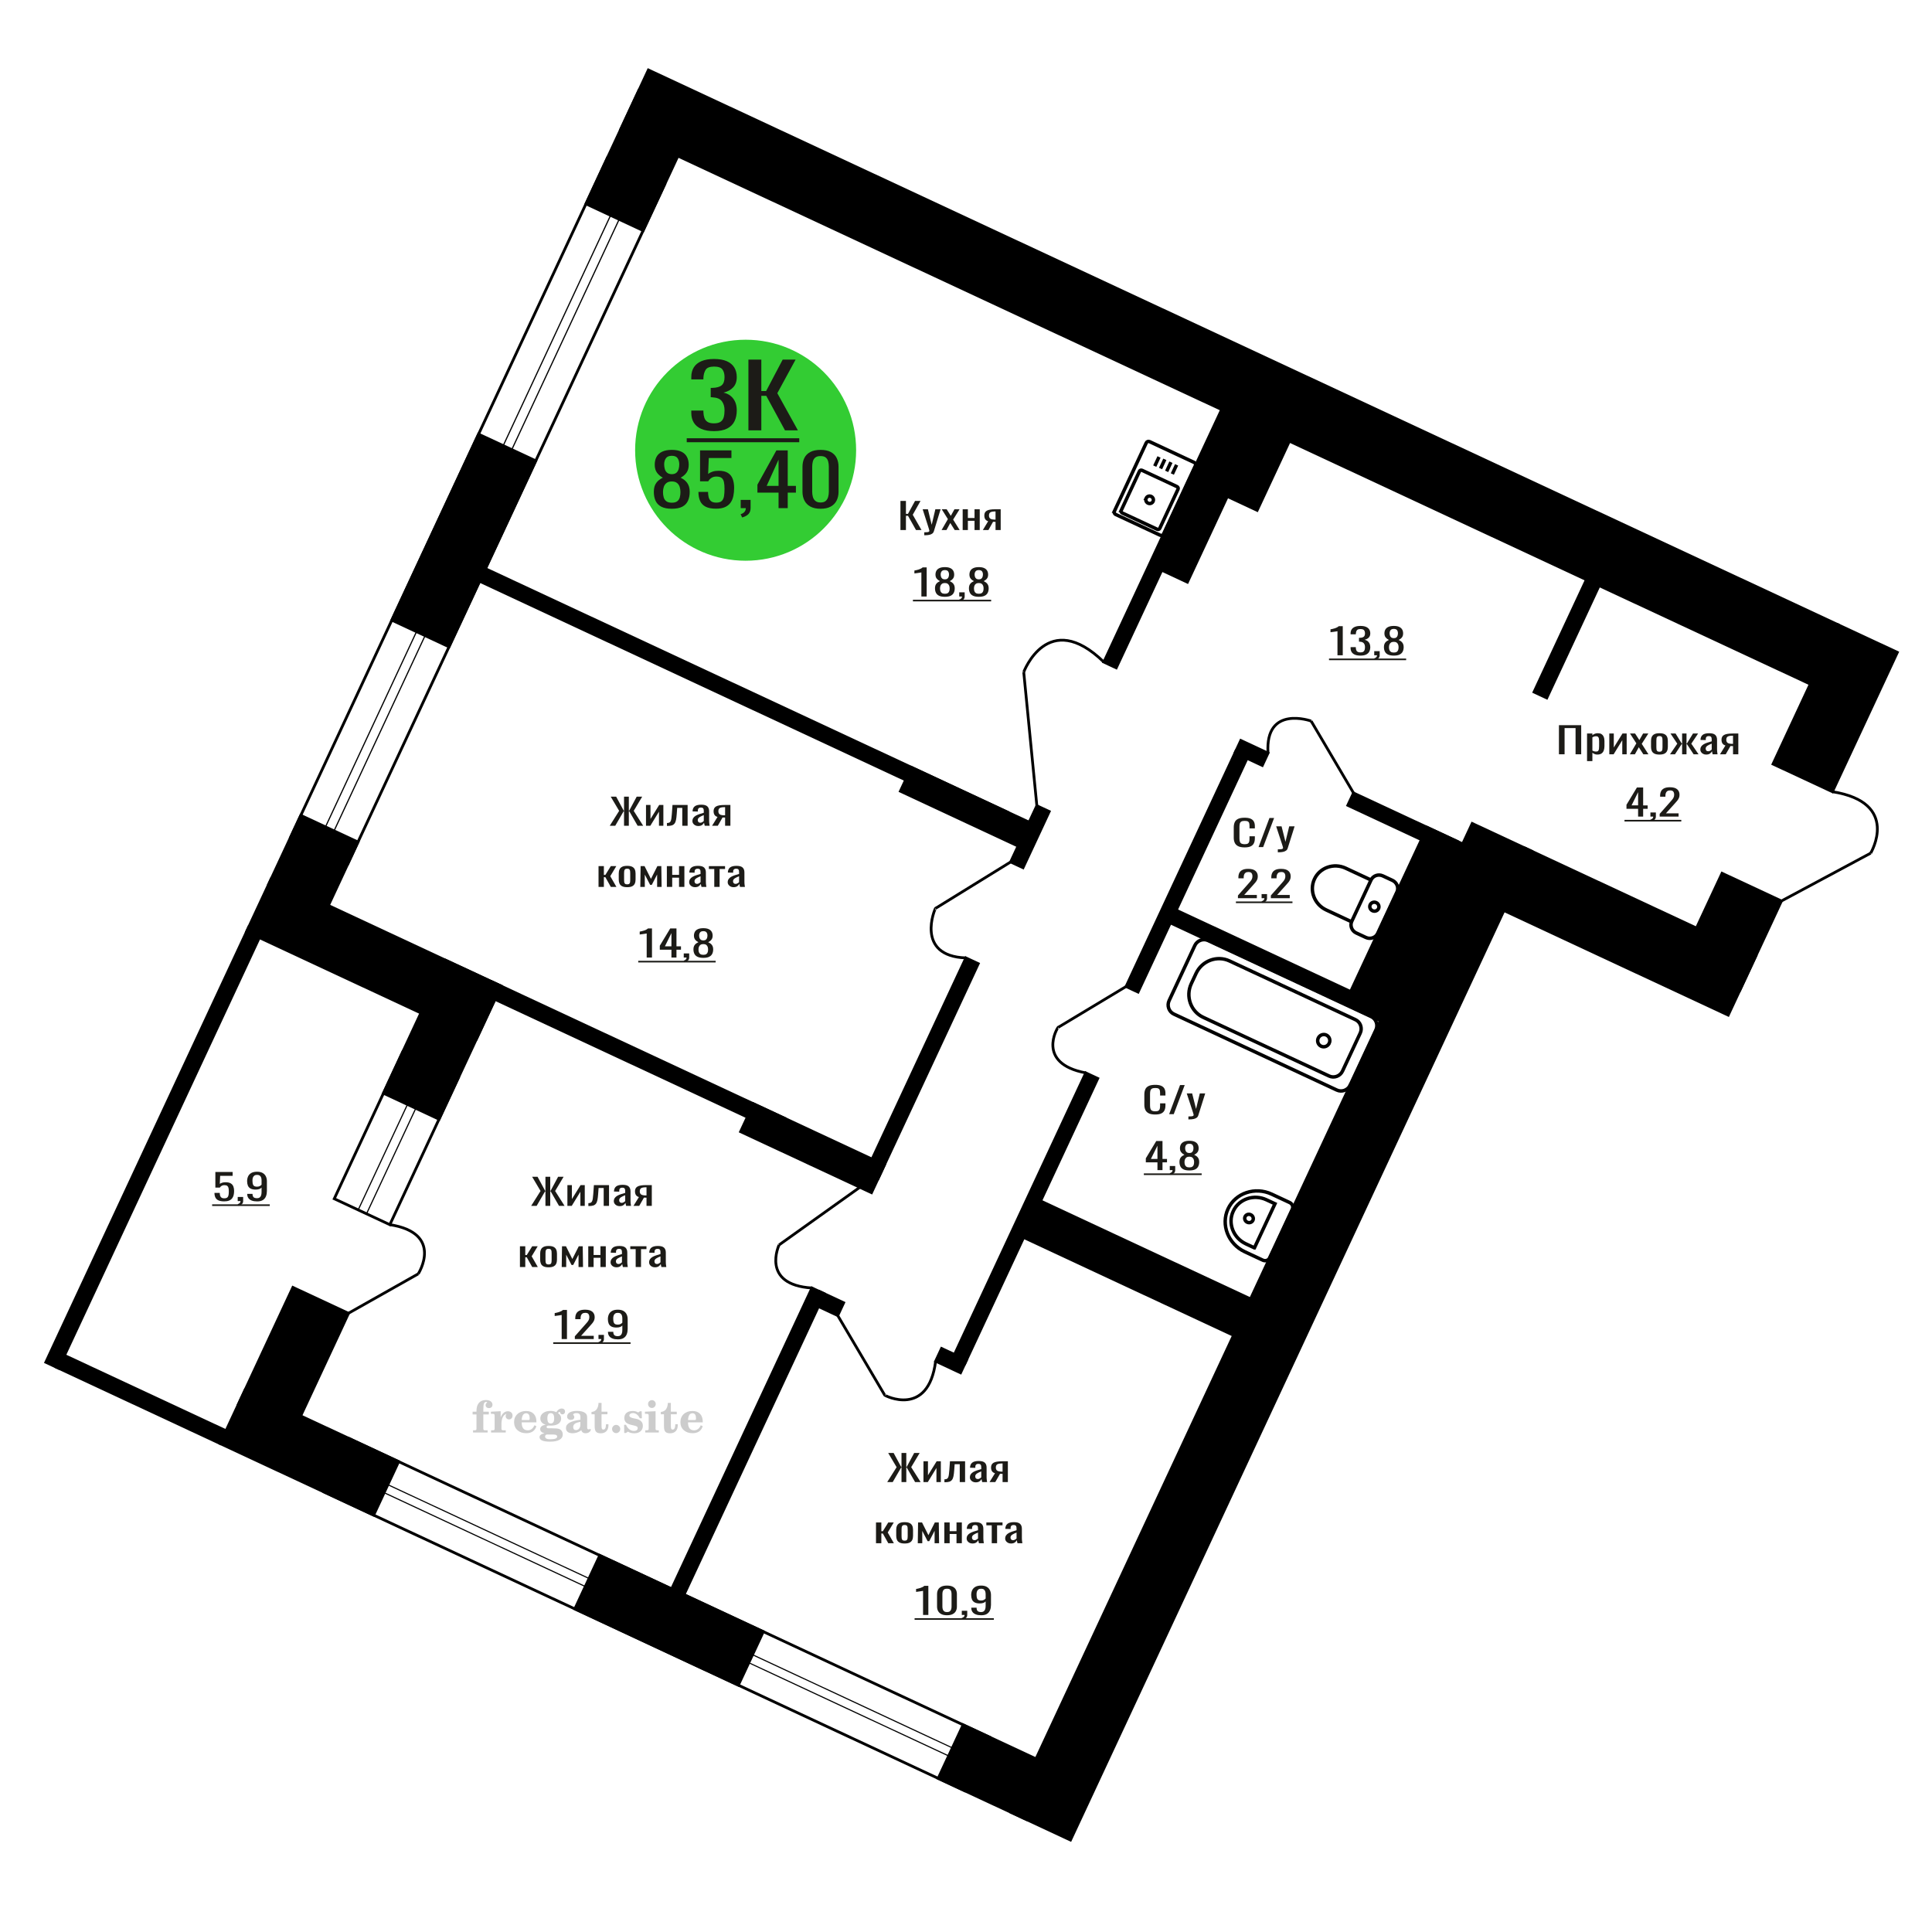 <?xml version="1.0" encoding="UTF-8"?>
<!DOCTYPE svg PUBLIC "-//W3C//DTD SVG 1.1//EN" "http://www.w3.org/Graphics/SVG/1.1/DTD/svg11.dtd">
<!-- Creator: CorelDRAW 2019 -->
<svg xmlns="http://www.w3.org/2000/svg" xml:space="preserve" width="140mm" height="140mm" version="1.1" style="shape-rendering:geometricPrecision; text-rendering:geometricPrecision; image-rendering:optimizeQuality; fill-rule:evenodd; clip-rule:evenodd"
viewBox="0 0 14000 14000"
 xmlns:xlink="http://www.w3.org/1999/xlink">
 <defs>
  <style type="text/css">
   <![CDATA[
    .str0 {stroke:black;stroke-width:25;stroke-miterlimit:22.926}
    .str1 {stroke:black;stroke-width:20;stroke-miterlimit:22.926}
    .fil1 {fill:none}
    .fil3 {fill:black}
    .fil2 {fill:#1C1B17}
    .fil4 {fill:#33CC33}
    .fil0 {fill:#1C1B17;fill-rule:nonzero}
    .fil5 {fill:#CCCCCC;fill-rule:nonzero}
   ]]>
  </style>
 </defs>
 <g id="Слой_x0020_1">
  <path class="fil0" d="M8371.29 8076.17c-20.78,0 -36.9,-3.12 -48.39,-9.37 -11.48,-6.25 -19.44,-14.67 -23.91,-25.26 -4.48,-10.59 -6.71,-22.39 -6.71,-35.41l0 -74.47c0,-14.23 2.23,-26.64 6.71,-37.23 4.47,-10.59 12.43,-18.79 23.91,-24.61 11.49,-5.81 27.61,-8.72 48.39,-8.72 18.36,0 32.92,2.43 43.68,7.29 10.74,4.86 18.48,11.8 23.19,20.83 4.72,9.03 7.07,19.88 7.07,32.55l0 16.66 -38.78 0 0 -14.84c0,-7.81 -0.54,-14.71 -1.63,-20.7 -1.08,-5.99 -4.05,-10.63 -8.88,-13.93 -4.83,-3.3 -12.93,-4.95 -24.29,-4.95 -11.59,0 -20.06,1.78 -25.37,5.34 -5.31,3.56 -8.76,8.59 -10.33,15.1 -1.56,6.51 -2.36,14.11 -2.36,22.79l0 83.58c0,10.59 1.22,18.96 3.64,25.12 2.41,6.17 6.4,10.55 11.95,13.15 5.56,2.61 13.05,3.91 22.47,3.91 11.12,0 19.08,-1.78 23.93,-5.34 4.83,-3.56 7.85,-8.46 9.06,-14.71 1.2,-6.25 1.81,-13.54 1.81,-21.87l0 -15.62 38.78 0 0 15.62c0,12.84 -2.17,24.17 -6.53,33.98 -4.34,9.81 -11.83,17.44 -22.46,22.91 -10.64,5.47 -25.62,8.2 -44.95,8.2z"/>
  <polygon id="1" class="fil0" points="8472.05,8073.83 8551.06,7862.92 8584.77,7862.92 8505.4,8073.83 "/>
  <path id="2" class="fil0" d="M8611.6 8111.59l0 -21.36c9.42,0 16.91,-0.3 22.46,-0.91 5.56,-0.6 9.55,-1.73 11.96,-3.38 2.42,-1.65 3.63,-3.95 3.63,-6.9 0,-1.56 -0.85,-5.04 -2.54,-10.42 -1.69,-5.38 -3.5,-11.11 -5.43,-17.18l-42.05 -128.11 39.15 0 28.27 112.48 27.17 -112.48 39.15 0 -50.02 158.83c-2.17,7.29 -6.15,13.06 -11.95,17.32 -5.81,4.25 -13.23,7.33 -22.29,9.24 -9.06,1.91 -20,2.87 -32.81,2.87l-4.7 0z"/>
  <path class="fil1 str0" d="M10122.72 6464.45l-139.41 298.96c-14.69,31.5 -53.2,44.91 -85.59,29.81l-70 -32.64c-32.39,-15.1 -46.87,-53.23 -32.18,-84.73l139.41 -298.96c14.69,-31.5 53.2,-44.92 85.59,-29.81l70 32.64c32.39,15.1 46.87,53.23 32.18,84.73zm-187.77 -87.56l-141.08 302.53 -183.83 -85.72c-85.54,-39.89 -123.78,-140.59 -84.99,-223.78l0.01 -0.01c38.79,-83.2 140.52,-118.63 226.06,-78.74l183.83 85.72zm54.32 207.31c-7.55,16.19 -27.16,23.02 -43.81,15.26 -16.65,-7.76 -24.02,-27.18 -16.47,-43.37 7.55,-16.19 27.16,-23.02 43.81,-15.26 16.64,7.76 24.02,27.18 16.47,43.37z"/>
  <path class="fil0" d="M8387.28 8479.22l0 -56.5 -84.25 0 0 -29.17 75.65 -125.24 45.17 0 0 129.67 32.63 0 0 24.74 -32.63 0 0 56.5 -36.57 0zm-47.33 -81.24l47.33 0 0 -95.82 -47.33 95.82z"/>
  <path id="1" class="fil0" d="M8482.29 8513.33l-6.09 -11.98c6.45,-1.56 11.53,-4.29 15.23,-8.2 3.71,-3.91 5.56,-8.55 5.56,-13.93l-20.43 0 0 -29.94 39.44 0 0 29.42c0,9.2 -2.76,16.53 -8.25,22 -5.5,5.47 -13.99,9.68 -25.46,12.63z"/>
  <path id="2" class="fil0" d="M8618.54 8481.56c-17.46,0 -31.44,-2.51 -41.96,-7.55 -10.52,-5.03 -18.1,-12.19 -22.76,-21.48 -4.67,-9.29 -6.99,-20.18 -6.99,-32.68 0,-7.11 0.84,-13.36 2.5,-18.74 1.68,-5.39 4.13,-10.12 7.36,-14.19 3.22,-4.08 7.05,-7.64 11.47,-10.68 4.42,-3.04 9.26,-5.77 14.52,-8.2 -9.57,-4.69 -17.33,-10.81 -23.31,-18.36 -5.98,-7.55 -8.96,-17.14 -8.96,-28.77 0,-11.11 2.39,-20.74 7.17,-28.9 4.78,-8.16 12.26,-14.45 22.4,-18.88 10.17,-4.43 23.01,-6.64 38.56,-6.64 15.53,0 28.26,2.21 38.18,6.64 9.92,4.43 17.27,10.72 22.05,18.88 4.78,8.16 7.17,17.79 7.17,28.9 0,11.8 -2.93,21.44 -8.78,28.9 -5.87,7.47 -13.69,13.54 -23.49,18.23 5.26,2.43 10.1,5.16 14.52,8.2 4.42,3.04 8.25,6.6 11.47,10.68 3.23,4.07 5.75,8.8 7.54,14.19 1.79,5.38 2.68,11.63 2.68,18.74 0,12.5 -2.33,23.39 -6.99,32.68 -4.66,9.29 -12.19,16.45 -22.59,21.48 -10.39,5.04 -24.31,7.55 -41.76,7.55zm0 -22.13c9.31,0 16.48,-1.73 21.51,-5.21 5.01,-3.47 8.43,-8.16 10.22,-14.06 1.79,-5.9 2.68,-12.5 2.68,-19.79 0,-6.59 -1.02,-12.8 -3.04,-18.61 -2.04,-5.82 -5.57,-10.59 -10.58,-14.32 -5.02,-3.74 -11.95,-5.6 -20.79,-5.6 -8.85,0 -15.85,1.82 -20.99,5.47 -5.13,3.64 -8.78,8.37 -10.93,14.19 -2.15,5.81 -3.22,12.1 -3.22,18.87 0,7.29 0.95,13.89 2.86,19.79 1.92,5.9 5.44,10.59 10.58,14.06 5.13,3.48 12.38,5.21 21.7,5.21zm0 -104.15c8.12,-0.17 14.28,-2 18.45,-5.47 4.19,-3.47 7.12,-7.94 8.79,-13.41 1.68,-5.47 2.52,-11.15 2.52,-17.05 0,-8.68 -2.17,-16.06 -6.46,-22.14 -4.3,-6.07 -12.08,-9.11 -23.3,-9.11 -11.24,0 -19.13,3.04 -23.67,9.11 -4.54,6.08 -6.82,13.46 -6.82,22.14 0,5.9 0.84,11.58 2.52,17.05 1.67,5.47 4.71,9.94 9.15,13.41 4.42,3.47 10.68,5.3 18.82,5.47z"/>
  <polygon id="3" class="fil2" points="8288.68,8502.89 8707.81,8502.89 8707.81,8514.73 8288.68,8514.73 "/>
  <path class="fil1 str0" d="M9200.26 9115.24l164.44 -352.65c8.33,-17.86 -0.17,-39.6 -18.88,-48.32l-130.91 -61.05c-120.35,-56.12 -262.62,-8.08 -316.17,106.75l0 0.01c-53.55,114.83 1.1,254.7 121.45,310.82l130.91 61.04c18.72,8.73 40.83,1.26 49.16,-16.6zm-110.15 -72.86l148.92 -319.37 -61.66 -28.75c-91.37,-42.61 -199.4,-6.14 -240.05,81.05l-1.09 2.33c-40.66,87.18 0.84,193.38 92.21,235.99l61.67 28.75zm-10.97 -199.52c6.99,-15 -0.08,-33.11 -15.81,-40.44 -15.72,-7.33 -34.14,-1.12 -41.13,13.89 -7,15 0.08,33.11 15.8,40.44 15.72,7.33 34.14,1.11 41.14,-13.89z"/>
  <path class="fil0" d="M1624.34 8705.53c-17.45,0 -31.31,-2.43 -41.59,-7.29 -10.28,-4.86 -17.62,-11.89 -22.06,-21.09 -4.42,-9.2 -6.62,-20.13 -6.62,-32.81l38.36 0c0,6.25 0.72,12.37 2.15,18.36 1.43,5.99 4.49,10.94 9.15,14.84 4.66,3.91 11.77,5.86 21.32,5.86 10.53,0 18.06,-2.21 22.6,-6.64 4.55,-4.43 7.41,-10.41 8.61,-17.97 1.18,-7.55 1.79,-16.1 1.79,-25.64 0,-9.55 -0.72,-17.67 -2.15,-24.35 -1.45,-6.68 -4.43,-11.8 -8.96,-15.36 -4.55,-3.56 -11.72,-5.34 -21.53,-5.34 -7.87,0 -14.58,1.78 -20.07,5.34 -5.5,3.56 -9.56,7.59 -12.19,12.11l-32.63 0 0 -113.01 125.14 0 0 27.86 -90.36 0 -2.51 58.33c4.78,-3.65 10.7,-6.51 17.75,-8.59 7.05,-2.09 15.12,-3.13 24.2,-3.13 15.78,0 28.14,2.69 37.1,8.07 8.97,5.38 15.3,12.76 19.01,22.13 3.7,9.38 5.56,20.14 5.56,32.29 0,10.76 -1.07,20.79 -3.22,30.08 -2.16,9.28 -5.92,17.35 -11.31,24.21 -5.37,6.86 -12.72,12.2 -22.04,16.01 -9.32,3.82 -21.15,5.73 -35.5,5.73z"/>
  <path id="1" class="fil0" d="M1728.31 8737.56l-6.08 -11.98c6.44,-1.56 11.52,-4.29 15.23,-8.2 3.7,-3.91 5.56,-8.55 5.56,-13.93l-20.43 0 0 -29.94 39.43 0 0 29.42c0,9.2 -2.75,16.53 -8.25,22 -5.49,5.47 -13.99,9.68 -25.46,12.63z"/>
  <path id="2" class="fil0" d="M1862.76 8705.79c-15.05,0 -27.89,-2.04 -38.54,-6.12 -10.63,-4.07 -18.7,-10.02 -24.19,-17.83 -5.51,-7.81 -8.37,-17.27 -8.61,-28.38 0,-0.35 0,-0.74 0,-1.17 0,-0.44 0,-0.83 0,-1.18l38.36 0c0,10.07 2.28,17.84 6.82,23.31 4.53,5.47 13.38,8.2 26.52,8.2 7.17,0 13.15,-1.61 17.93,-4.82 4.78,-3.21 8.37,-8.16 10.75,-14.84 2.4,-6.68 3.6,-15.14 3.6,-25.39l0 -32.02c-3.6,4.34 -8.91,7.85 -15.96,10.54 -7.05,2.69 -15.84,4.04 -26.36,4.04 -16.01,0 -28.56,-2.56 -37.64,-7.68 -9.08,-5.12 -15.48,-12.24 -19.19,-21.35 -3.7,-9.12 -5.54,-19.75 -5.54,-31.9 0,-12.85 2.38,-24.43 7.16,-34.76 4.79,-10.33 12.48,-18.53 23.13,-24.61 10.63,-6.07 24.55,-9.11 41.76,-9.11 16.73,0 30.36,3.08 40.89,9.24 10.5,6.17 18.21,14.45 23.11,24.87 4.91,10.41 7.36,22.04 7.36,34.89l0 70.82c0,13.54 -2.15,26.04 -6.46,37.5 -4.3,11.46 -11.59,20.61 -21.87,27.47 -10.28,6.86 -24.62,10.28 -43.03,10.28zm0 -106.75c8.37,0 15.19,-1.52 20.44,-4.56 5.26,-3.04 9.32,-6.38 12.2,-10.02l0 -31.25c0,-7.29 -0.97,-13.93 -2.88,-19.92 -1.9,-5.99 -5.25,-10.76 -10.04,-14.32 -4.78,-3.56 -11.35,-5.34 -19.72,-5.34 -8.36,0 -14.99,1.83 -19.89,5.47 -4.91,3.65 -8.36,8.38 -10.4,14.19 -2.03,5.82 -3.04,12.2 -3.04,19.14 0,8.33 0.53,16.06 1.61,23.17 1.07,7.12 3.94,12.81 8.6,17.06 4.66,4.25 12.37,6.38 23.12,6.38z"/>
  <polygon id="3" class="fil2" points="1537.22,8727.12 1954.91,8727.12 1954.91,8738.96 1537.22,8738.96 "/>
  <path class="fil1 str1" d="M3030.73 9230.79c0,0 189.46,-294.27 -205.8,-356.39"/>
  <line class="fil1 str1" x1="2525.81" y1="9515.89" x2="3030.73" y2= "9230.79" />
  <polygon class="fil3 str1" points="1726.21,10179.07 2128.98,10366.89 2525.36,9516.86 2122.58,9329.04 "/>
  <circle class="fil4" cx="5403.08" cy="3262.51" r="800.74"/>
  <path class="fil0" d="M4868.21 3686.69c-31.71,0 -57.13,-4.99 -76.24,-14.98 -19.12,-9.99 -32.91,-24.2 -41.39,-42.62 -8.46,-18.43 -12.7,-40.04 -12.7,-64.83 0,-14.13 1.52,-26.52 4.56,-37.2 3.04,-10.68 7.5,-20.06 13.36,-28.15 5.87,-8.1 12.82,-15.16 20.86,-21.19 8.03,-6.02 16.82,-11.45 26.38,-16.27 -17.38,-9.3 -31.49,-21.44 -42.35,-36.42 -10.87,-14.98 -16.29,-34.01 -16.29,-57.08 0,-22.04 4.34,-41.16 13.03,-57.35 8.69,-16.18 22.27,-28.67 40.73,-37.45 18.46,-8.78 41.81,-13.17 70.05,-13.17 28.25,0 51.38,4.39 69.41,13.17 18.02,8.78 31.38,21.27 40.07,37.45 8.69,16.19 13.03,35.31 13.03,57.35 0,23.42 -5.32,42.53 -15.97,57.34 -10.63,14.81 -24.86,26.86 -42.67,36.16 9.55,4.82 18.35,10.25 26.39,16.27 8.03,6.03 14.98,13.09 20.85,21.19 5.87,8.09 10.43,17.47 13.69,28.15 3.25,10.68 4.88,23.07 4.88,37.2 0,24.79 -4.23,46.4 -12.7,64.83 -8.48,18.42 -22.15,32.63 -41.06,42.62 -18.9,9.99 -44.21,14.98 -75.92,14.98zm0 -43.91c16.94,0 29.97,-3.45 39.11,-10.33 9.12,-6.89 15.31,-16.19 18.57,-27.9 3.25,-11.71 4.88,-24.8 4.88,-39.26 0,-13.09 -1.84,-25.4 -5.54,-36.94 -3.68,-11.54 -10.09,-21.01 -19.23,-28.41 -9.12,-7.41 -21.72,-11.11 -37.79,-11.11 -16.07,0 -28.78,3.62 -38.12,10.85 -9.35,7.23 -15.97,16.62 -19.88,28.15 -3.91,11.54 -5.87,24.03 -5.87,37.46 0,14.46 1.74,27.55 5.23,39.26 3.47,11.71 9.87,21.01 19.22,27.9 9.34,6.88 22.48,10.33 39.42,10.33zm0 -206.64c14.77,-0.35 25.96,-3.96 33.56,-10.85 7.6,-6.89 12.93,-15.76 15.97,-26.61 3.04,-10.84 4.56,-22.12 4.56,-33.83 0,-17.22 -3.91,-31.86 -11.73,-43.91 -7.82,-12.06 -21.94,-18.08 -42.36,-18.08 -20.42,0 -34.75,6.02 -43.01,18.08 -8.25,12.05 -12.38,26.69 -12.38,43.91 0,11.71 1.51,22.99 4.57,33.83 3.04,10.85 8.58,19.72 16.61,26.61 8.04,6.89 19.44,10.5 34.21,10.85z"/>
  <path id="1" class="fil0" d="M5188.82 3686.17c-31.71,0 -56.9,-4.82 -75.58,-14.46 -18.69,-9.65 -32.04,-23.59 -40.08,-41.85 -8.04,-18.25 -12.06,-39.95 -12.06,-65.09l69.73 0c0,12.4 1.3,24.54 3.91,36.42 2.6,11.88 8.14,21.7 16.62,29.45 8.47,7.75 21.39,11.62 38.77,11.62 19.12,0 32.8,-4.39 41.05,-13.17 8.27,-8.78 13.48,-20.67 15.64,-35.65 2.17,-14.98 3.26,-31.94 3.26,-50.88 0,-18.94 -1.3,-35.04 -3.91,-48.3 -2.6,-13.26 -8.04,-23.42 -16.29,-30.48 -8.25,-7.06 -21.29,-10.59 -39.1,-10.59 -14.33,0 -26.49,3.53 -36.5,10.59 -9.99,7.06 -17.37,15.06 -22.15,24.02l-59.3 0 0 -224.21 227.43 0 0 55.28 -164.22 0 -4.56 115.72c8.69,-7.23 19.44,-12.92 32.25,-17.05 12.82,-4.13 27.49,-6.2 44,-6.2 28.68,0 51.15,5.34 67.44,16.02 16.3,10.67 27.8,25.31 34.54,43.91 6.73,18.59 10.1,39.95 10.1,64.06 0,21.35 -1.95,41.24 -5.86,59.66 -3.91,18.43 -10.75,34.44 -20.53,48.05 -9.77,13.6 -23.13,24.19 -40.07,31.77 -16.94,7.57 -38.45,11.36 -64.53,11.36z"/>
  <path id="2" class="fil0" d="M5377.81 3749.71l-11.08 -23.76c11.73,-3.1 20.96,-8.52 27.7,-16.27 6.73,-7.75 10.1,-16.96 10.1,-27.64l-37.15 0 0 -59.41 71.69 0 0 58.38c0,18.25 -4.99,32.8 -15,43.65 -9.99,10.85 -25.4,19.2 -46.26,25.05z"/>
  <path id="3" class="fil0" d="M5641.72 3682.04l0 -112.1 -153.14 0 0 -57.86 137.51 -248.49 82.11 0 0 257.27 59.3 0 0 49.08 -59.3 0 0 112.1 -66.48 0zm-86.02 -161.18l86.02 0 0 -190.11 -86.02 190.11z"/>
  <path id="4" class="fil0" d="M5946.06 3686.69c-29.97,0 -54.63,-5.34 -73.96,-16.02 -19.34,-10.67 -33.68,-25.31 -43.01,-43.91 -9.34,-18.59 -14.02,-39.77 -14.02,-63.54l0 -180.29c0,-24.45 4.57,-45.89 13.69,-64.32 9.12,-18.42 23.35,-32.8 42.69,-43.13 19.32,-10.34 44.2,-15.5 74.61,-15.5 30.42,0 55.18,5.16 74.29,15.5 19.12,10.33 33.24,24.71 42.36,43.13 9.12,18.43 13.69,39.87 13.69,64.32l0 180.29c0,24.11 -4.67,45.46 -14.02,64.06 -9.33,18.6 -23.56,33.15 -42.67,43.65 -19.13,10.51 -43.68,15.76 -73.65,15.76zm0 -45.46c16.51,0 29,-3.79 37.47,-11.37 8.47,-7.57 14.34,-17.3 17.59,-29.18 3.27,-11.89 4.9,-24.2 4.9,-36.94l0 -181.33c0,-13.43 -1.53,-26.09 -4.57,-37.97 -3.04,-11.88 -8.79,-21.44 -17.27,-28.67 -8.47,-7.23 -21.18,-10.85 -38.12,-10.85 -16.94,0 -29.76,3.62 -38.45,10.85 -8.69,7.23 -14.55,16.79 -17.59,28.67 -3.04,11.88 -4.56,24.54 -4.56,37.97l0 181.33c0,12.74 1.63,25.05 4.88,36.94 3.26,11.88 9.34,21.61 18.24,29.18 8.92,7.58 21.41,11.37 37.48,11.37z"/>
  <path class="fil0" d="M5173.3 3123.98c-36.42,0 -66.78,-5.28 -91.06,-15.83 -24.28,-10.54 -42.49,-25.73 -54.64,-45.56 -12.14,-19.83 -18.21,-43.24 -18.21,-70.24l0 -17.09 87.75 0c0,1.69 0,3.48 0,5.38 0,1.9 0,3.9 0,6.01 0.55,15.19 2.9,28.9 7.04,41.14 4.13,12.23 11.59,21.93 22.35,29.11 10.76,7.17 26.35,10.75 46.77,10.75 21.52,0 37.81,-3.9 48.85,-11.7 11.04,-7.81 18.48,-18.88 22.34,-33.23 3.87,-14.34 5.8,-30.79 5.8,-49.36 0,-27 -6.48,-49.04 -19.46,-66.13 -12.96,-17.08 -35.72,-26.47 -68.3,-28.16 -1.65,-0.42 -3.71,-0.63 -6.2,-0.63 -2.48,0 -4.55,0 -6.21,0l0 -67.71c1.66,0 3.58,0 5.79,0 2.21,0 4.15,0 5.8,0 31.46,-0.84 54.09,-7.17 67.88,-18.99 13.8,-11.81 20.7,-31.43 20.7,-58.85 0,-23.2 -5.11,-41.76 -15.31,-55.69 -10.22,-13.92 -30.49,-20.88 -60.86,-20.88 -30.35,0 -50.49,7.7 -60.42,23.1 -9.94,15.4 -15.45,35.12 -16.56,59.17 0,1.69 0,3.48 0,5.38 0,1.9 0,3.69 0,5.38l-87.75 0 0 -17.09c0,-27.42 6.07,-50.84 18.21,-70.24 12.15,-19.41 30.49,-34.39 55.06,-44.93 24.55,-10.55 55.04,-15.82 91.46,-15.82 36.99,0 67.61,5.27 91.9,15.82 24.28,10.54 42.49,25.63 54.63,45.24 12.14,19.62 18.22,43.14 18.22,70.56 0,30.8 -8.69,55.48 -26.08,74.04 -17.39,18.57 -40.7,31.22 -69.95,37.97 20.42,4.64 37.66,12.66 51.74,24.05 14.08,11.39 24.97,25.84 32.7,43.35 7.72,17.51 11.59,37.86 11.59,61.06 0,30.38 -5.52,56.85 -16.56,79.42 -11.04,22.57 -28.7,40.08 -52.98,52.53 -24.28,12.44 -56.29,18.67 -96.03,18.67z"/>
  <polygon id="1" class="fil0" points="5423.32,3118.28 5423.32,2605.7 5516.86,2605.7 5516.86,2833.51 5551.62,2833.51 5671.66,2605.7 5765.21,2605.7 5632.76,2849.33 5781.77,3118.28 5688.22,3118.28 5552.46,2868.32 5516.86,2868.32 5516.86,3118.28 "/>
  <polygon id="2" class="fil2" points="4976.28,3175.81 5791.7,3175.81 5791.7,3204.57 4976.28,3204.57 "/>
  <path class="fil5" d="M3424.63 10249.69l0 -20 28.15 0 0 -6.35c0,-24.71 5.87,-43.87 17.67,-57.58 11.8,-13.7 28.37,-20.53 49.64,-20.53 14.92,0 26.72,3.07 35.45,9.16 8.74,6.08 13.13,14.28 13.13,24.6 0,7.68 -2.33,13.71 -6.99,18.1 -4.65,4.39 -11.11,6.56 -19.42,6.56 -6.82,0 -12.38,-2.01 -16.67,-6.03 -4.28,-4.02 -6.45,-9.21 -6.45,-15.5 0,-6.62 2.96,-12.49 8.94,-17.68 1.22,-1.22 1.85,-2.01 1.85,-2.33 0,-1.11 -0.53,-1.96 -1.53,-2.43 -1.06,-0.53 -2.75,-0.8 -5.13,-0.8 -7.89,0 -13.34,4.03 -16.36,12.02 -3.07,7.99 -4.6,24.23 -4.6,48.73l0 10.06 39.95 0 0 20 -39.95 0 0 102.87c0,4.66 0.95,7.83 2.91,9.52 1.96,1.7 5.72,2.54 11.27,2.54l16.94 0 0 15.88 -105.41 0 0 -15.88 13.91 -0.31c4.24,-0.21 7.09,-1.11 8.63,-2.81 1.48,-1.64 2.22,-4.6 2.22,-8.94l0 -102.87 -28.15 0z"/>
  <path id="1" class="fil5" d="M3558.51 10380.5l0 -15.88 14.87 -0.31c4.34,-0.32 7.25,-1.27 8.68,-2.86 1.43,-1.59 2.17,-4.55 2.17,-8.89l0 -95.04c0,-5.08 -1.11,-8.47 -3.39,-10.11 -2.27,-1.64 -6.98,-2.48 -14.13,-2.48 -0.95,0 -2.48,0.05 -4.6,0.16 -2.12,0.1 -3.7,0.15 -4.87,0.15l0 -15.55 70.75 -3.5 0 43.71c6.25,-14.34 13.65,-25.18 22.39,-32.49 8.67,-7.25 18.46,-10.9 29.42,-10.9 10.16,0 18.41,2.86 24.76,8.52 6.35,5.72 9.53,12.97 9.53,21.86 0,8.67 -2.33,15.61 -7.04,20.85 -4.71,5.23 -10.9,7.83 -18.57,7.83 -7.15,0 -12.97,-2.28 -17.47,-6.88 -4.49,-4.61 -6.77,-10.59 -6.77,-17.94 0,-2.91 0.48,-5.56 1.43,-8.04 0.9,-2.49 2.38,-4.87 4.34,-7.15 -11.8,3.81 -20.75,12.01 -26.94,24.5 -6.19,12.49 -9.31,28.79 -9.31,48.84l0 33.66c0,4.34 0.74,7.3 2.22,8.94 1.54,1.7 4.39,2.6 8.63,2.81l20.27 0.31 0 15.88 -106.37 0z"/>
  <path id="2" class="fil5" d="M3872.89 10328.11l13.97 6.67c-4.97,16.62 -13.65,29.26 -26.09,37.89 -12.48,8.62 -28.31,12.91 -47.51,12.91 -26.36,0 -47.58,-7.41 -63.77,-22.17 -16.14,-14.77 -24.23,-34.13 -24.23,-58.1 0,-23.92 8.04,-43.4 24.07,-58.32 16.09,-14.92 37.1,-22.38 63.03,-22.38 23.65,0 42.01,6.82 55.14,20.53 13.12,13.65 19.68,32.86 19.68,57.52l0 4.18 -106.68 0 0 2.17c0,18.36 3.7,32.23 11.06,41.59 7.41,9.37 18.41,14.02 32.97,14.02 10.63,0 20,-3.06 28.04,-9.2 8.1,-6.14 14.87,-15.24 20.32,-27.31zm-92.39 -37.78l48.79 0c3.33,0 5.66,-0.74 6.98,-2.17 1.33,-1.43 2.02,-4.07 2.02,-7.94 0,-13.65 -2.07,-23.6 -6.14,-29.79 -4.08,-6.19 -10.48,-9.31 -19.26,-9.31 -10.11,0 -17.84,4.07 -23.18,12.17 -5.29,8.15 -8.36,20.48 -9.21,37.04z"/>
  <path id="3" class="fil5" d="M3945.49 10386.27c-10.26,-2.59 -17.99,-6.41 -23.23,-11.54 -5.23,-5.13 -7.83,-11.43 -7.83,-19 0,-8.36 3.44,-15.24 10.37,-20.69 6.94,-5.39 16.94,-9.1 29.96,-11.06 -12.81,-3.43 -22.55,-9.04 -29.27,-16.93 -6.72,-7.83 -10.1,-17.41 -10.1,-28.68 0,-16.09 6.82,-29.21 20.47,-39.26 13.66,-10.11 31.49,-15.14 53.5,-15.14 7.78,0 15.08,0.8 22.02,2.33 6.93,1.54 13.65,3.86 20.16,6.93l5.45 -7.88c4.23,-6.03 9.31,-10.64 15.18,-13.92 5.88,-3.28 12.02,-4.92 18.42,-4.92 7.04,0 12.75,2.01 17.2,6.03 4.44,4.08 6.67,9.26 6.67,15.56 0,6.19 -1.7,11.27 -5.14,15.13 -3.38,3.87 -7.83,5.82 -13.28,5.82 -3.76,0 -6.93,-0.79 -9.63,-2.38 -2.7,-1.64 -4.87,-4.07 -6.51,-7.35 -0.63,-1.27 -1,-2.81 -1.22,-4.66 -0.31,-2.59 -1.43,-3.91 -3.28,-4.02 -1.85,0 -3.91,0.9 -6.19,2.7 -2.27,1.8 -4.13,4.07 -5.55,6.82 7.83,5.4 13.54,11.17 17.14,17.36 3.6,6.25 5.4,13.39 5.4,21.43 0,16.14 -6.56,28.79 -19.63,37.94 -13.07,9.16 -31.23,13.76 -54.46,13.76 -1.95,0 -4.71,-0.1 -8.25,-0.32 -3.49,-0.21 -6.03,-0.31 -7.57,-0.31 -4.87,0 -8.68,0.9 -11.37,2.75 -2.76,1.8 -4.13,4.29 -4.13,7.46 0,3.65 1.21,6.19 3.65,7.62 2.43,1.43 6.67,2.17 12.75,2.17l23.02 0c12.07,0 22.6,0.37 31.54,1.16 8.99,0.8 15.13,1.8 18.57,3.02 8.68,3.12 15.45,8.26 20.32,15.5 4.87,7.25 7.31,15.62 7.31,25.09 0,16.72 -7.94,29.58 -23.82,38.57 -15.87,9 -38.63,13.5 -68.31,13.5 -25.24,0 -44.24,-2.75 -56.99,-8.2 -12.76,-5.51 -19.16,-13.66 -19.16,-24.5 0,-7.15 3.12,-13.08 9.31,-17.89 6.19,-4.82 15.03,-8.15 26.51,-10zm15.62 8.84c-4.03,1.64 -6.88,3.54 -8.58,5.66 -1.69,2.11 -2.54,4.87 -2.54,8.31 0,6.93 3.02,12.06 9,15.34 5.98,3.33 15.29,4.98 27.94,4.98 17.14,0 29.84,-1.59 38.05,-4.71 8.2,-3.18 12.33,-8.05 12.33,-14.72 0,-5.23 -2.23,-9.04 -6.67,-11.37 -4.45,-2.33 -12.07,-3.49 -22.86,-3.49l-46.67 0zm5.39 -117.59c0,13.07 1.96,22.6 5.88,28.58 3.97,5.98 10.1,8.99 18.52,8.99 8.46,0 14.71,-3.01 18.78,-9.1 4.02,-6.03 6.04,-15.5 6.04,-28.47 0,-12.7 -2.02,-22.12 -6.04,-28.2 -4.07,-6.09 -10.32,-9.16 -18.78,-9.16 -8.42,0 -14.55,3.07 -18.52,9.16 -3.92,6.08 -5.88,15.5 -5.88,28.2z"/>
  <path id="4" class="fil5" d="M4205.63 10303.66c-18.79,3.02 -32.17,7.47 -40.11,13.34 -7.99,5.87 -11.96,14.13 -11.96,24.82 0,6.51 1.8,11.64 5.34,15.5 3.55,3.81 8.37,5.72 14.35,5.72 9.78,0 17.67,-3.65 23.54,-10.96 5.88,-7.3 8.84,-17.3 8.84,-30l0 -18.42zm49.21 40.22c0,5.08 0.9,8.68 2.7,10.85 1.8,2.17 4.76,3.23 8.79,3.23 1.85,0 3.96,-0.53 6.35,-1.64 2.38,-1.06 3.86,-1.59 4.49,-1.59 1.22,0 2.23,0.37 2.97,1.22 0.68,0.84 1.06,2.01 1.06,3.59 0,6.62 -3.76,12.65 -11.33,18.16 -7.57,5.45 -16.61,8.2 -27.15,8.2 -7.88,0 -14.6,-2.07 -20.16,-6.25 -5.61,-4.18 -8.89,-9.57 -9.94,-16.14 -8.68,7.09 -18.53,12.6 -29.53,16.51 -11.01,3.92 -22.33,5.88 -34.03,5.88 -15.18,0 -26.99,-3.28 -35.35,-9.9 -8.36,-6.61 -12.54,-15.93 -12.54,-27.94 0,-15.98 8.42,-28.84 25.19,-38.47 16.78,-9.68 43.34,-16.93 79.59,-21.8l0 -17.25c0,-11.17 -2.22,-19.05 -6.67,-23.71 -4.44,-4.65 -11.85,-6.98 -22.17,-6.98 -6.72,0 -12.38,1.11 -16.94,3.33 -4.6,2.22 -6.93,4.82 -6.93,7.67 0,0.74 1.38,2.86 4.13,6.41 2.75,3.49 4.13,7.41 4.13,11.8 0,5.98 -2.33,10.79 -7.04,14.5 -4.71,3.65 -10.85,5.5 -18.36,5.5 -7.68,0 -14.03,-2.22 -19.11,-6.67 -5.02,-4.44 -7.56,-10 -7.56,-16.72 0,-13.23 6.35,-23.49 19.05,-30.8 12.75,-7.25 30.69,-10.9 53.97,-10.9 13.02,0 24.45,1.33 34.35,3.97 9.84,2.59 17.99,6.51 24.39,11.64 5.08,3.97 8.63,8.42 10.64,13.44 2.01,4.98 3.01,12.65 3.01,22.97l0 67.89z"/>
  <path id="5" class="fil5" d="M4408.68 10320.49c0,0.74 0.1,1.85 0.26,3.34 0.16,1.48 0.21,2.59 0.21,3.33 0,18.57 -4.92,33.07 -14.76,43.5 -9.9,10.37 -23.6,15.56 -41.12,15.56 -15.98,0 -27.36,-3.76 -34.08,-11.33 -6.72,-7.51 -10.05,-20.8 -10.05,-39.85l0 -86.62 -22.86 0 0 -17.04c15.72,-1 27.94,-7.14 36.62,-18.31 8.68,-11.16 13.44,-26.93 14.29,-47.2l21.8 0 0 63.82 42.86 0 0 18.73 -42.86 0 0 84.14c0,10.74 1,17.88 2.96,21.38 1.96,3.54 5.4,5.29 10.37,5.29 6.09,0 10.69,-3.23 13.87,-9.63 3.12,-6.41 4.87,-16.09 5.18,-29.11l17.31 0z"/>
  <path id="6" class="fil5" d="M4464.82 10325.25c8.05,0 15.03,2.92 20.91,8.79 5.87,5.82 8.83,12.8 8.83,20.95 0,8.21 -2.91,15.24 -8.78,21.12 -5.82,5.87 -12.81,8.84 -20.96,8.84 -8.09,0 -15.02,-2.97 -20.85,-8.84 -5.87,-5.88 -8.78,-12.91 -8.78,-21.12 0,-8.04 2.96,-15.02 8.84,-20.9 5.87,-5.87 12.8,-8.84 20.79,-8.84z"/>
  <path id="7" class="fil5" d="M4522.5 10324.62l13.71 0c6.51,14.39 14.76,25.4 24.76,33.02 10.06,7.62 21.22,11.43 33.61,11.43 8.09,0 14.49,-1.8 19.2,-5.34 4.77,-3.6 7.15,-8.37 7.15,-14.4 0,-5.4 -2.07,-9.52 -6.25,-12.43 -4.18,-2.91 -13.07,-5.77 -26.72,-8.58 -23.44,-4.49 -39.95,-10.84 -49.53,-18.94 -9.58,-8.1 -14.34,-19.42 -14.34,-33.97 0,-16.14 5.34,-28.63 16.03,-37.47 10.69,-8.89 25.88,-13.33 45.51,-13.33 7.3,0 14.29,0.9 20.8,2.75 6.56,1.85 12.54,4.5 17.94,7.99l12.43 -8.52 13.07 0 1.54 50.8 -14.92 0c-5.56,-11.91 -12.76,-21.27 -21.54,-27.99 -8.79,-6.72 -18.21,-10.11 -28.31,-10.11 -7.68,0 -13.92,1.69 -18.73,5.13 -4.87,3.44 -7.31,7.73 -7.31,12.91 0,9.85 12.54,16.99 37.57,21.44 3.02,0.52 5.35,0.95 6.99,1.27 17.67,3.28 31.01,9.26 39.9,17.93 8.89,8.68 13.33,19.95 13.33,33.77 0,16.66 -5.61,29.84 -16.82,39.58 -11.22,9.79 -26.52,14.66 -45.94,14.66 -8.67,0 -16.93,-1.01 -24.66,-3.07 -7.77,-2.07 -14.76,-5.03 -21.11,-8.95l-13.65 9.48 -12.75 0 -0.96 -59.06z"/>
  <path id="8" class="fil5" d="M4696.12 10174.12c0,-7.88 2.7,-14.55 8.15,-20 5.45,-5.5 12.01,-8.25 19.79,-8.25 7.46,0 13.92,2.75 19.42,8.31 5.45,5.55 8.2,12.17 8.2,19.94 0,7.78 -2.7,14.45 -8.15,20.11 -5.45,5.67 -11.9,8.47 -19.47,8.47 -7.78,0 -14.34,-2.75 -19.79,-8.31 -5.45,-5.55 -8.15,-12.27 -8.15,-20.27zm54.29 178.39c0,4.44 0.74,7.51 2.17,9.1 1.48,1.59 4.39,2.49 8.73,2.7l12.6 0.31 0 15.88 -98.11 0 0 -15.88 13.81 -0.31c4.29,-0.21 7.2,-1.11 8.68,-2.81 1.53,-1.64 2.28,-4.65 2.28,-8.99l0 -95.04c0,-5.03 -1.12,-8.42 -3.39,-10.06 -2.28,-1.64 -6.93,-2.48 -13.97,-2.48 -0.95,0 -2.44,0.05 -4.61,0.16 -2.11,0.1 -3.75,0.15 -5.02,0.15l0 -15.55 76.83 -3.5 0 126.32z"/>
  <path id="9" class="fil5" d="M4910.97 10320.49c0,0.74 0.1,1.85 0.26,3.34 0.16,1.48 0.21,2.59 0.21,3.33 0,18.57 -4.92,33.07 -14.76,43.5 -9.9,10.37 -23.6,15.56 -41.12,15.56 -15.98,0 -27.36,-3.76 -34.08,-11.33 -6.72,-7.51 -10.05,-20.8 -10.05,-39.85l0 -86.62 -22.86 0 0 -17.04c15.72,-1 27.94,-7.14 36.62,-18.31 8.68,-11.16 13.44,-26.93 14.29,-47.2l21.8 0 0 63.82 42.86 0 0 18.73 -42.86 0 0 84.14c0,10.74 1,17.88 2.96,21.38 1.96,3.54 5.4,5.29 10.37,5.29 6.09,0 10.69,-3.23 13.87,-9.63 3.12,-6.41 4.87,-16.09 5.18,-29.11l17.31 0z"/>
  <path id="10" class="fil5" d="M5078.13 10328.11l13.97 6.67c-4.97,16.62 -13.65,29.26 -26.09,37.89 -12.48,8.62 -28.31,12.91 -47.51,12.91 -26.36,0 -47.58,-7.41 -63.77,-22.17 -16.14,-14.77 -24.23,-34.13 -24.23,-58.1 0,-23.92 8.04,-43.4 24.07,-58.32 16.09,-14.92 37.1,-22.38 63.03,-22.38 23.65,0 42.01,6.82 55.14,20.53 13.12,13.65 19.68,32.86 19.68,57.52l0 4.18 -106.68 0 0 2.17c0,18.36 3.7,32.23 11.06,41.59 7.41,9.37 18.41,14.02 32.97,14.02 10.63,0 20,-3.06 28.04,-9.2 8.1,-6.14 14.87,-15.24 20.32,-27.31zm-92.39 -37.78l48.79 0c3.33,0 5.66,-0.74 6.98,-2.17 1.33,-1.43 2.02,-4.07 2.02,-7.94 0,-13.65 -2.07,-23.6 -6.14,-29.79 -4.08,-6.19 -10.48,-9.31 -19.26,-9.31 -10.11,0 -17.84,4.07 -23.18,12.17 -5.29,8.15 -8.36,20.48 -9.21,37.04z"/>
  <polygon class="fil0" points="6524.96,3840.83 6524.96,3629.92 6564.78,3629.92 6564.78,3723.66 6579.57,3723.66 6630.66,3629.92 6670.46,3629.92 6614.1,3730.17 6677.51,3840.83 6637.71,3840.83 6579.92,3737.98 6564.78,3737.98 6564.78,3840.83 "/>
  <path id="1" class="fil0" d="M6697.59 3878.59l0 -21.36c9.16,0 16.44,-0.3 21.84,-0.91 5.4,-0.6 9.28,-1.73 11.62,-3.38 2.35,-1.65 3.53,-3.95 3.53,-6.9 0,-1.56 -0.83,-5.04 -2.48,-10.42 -1.63,-5.38 -3.39,-11.11 -5.27,-17.18l-40.88 -128.11 38.06 0 27.48 112.48 26.41 -112.48 38.05 0 -48.61 158.83c-2.11,7.29 -5.98,13.06 -11.63,17.32 -5.64,4.25 -12.85,7.33 -21.66,9.24 -8.81,1.91 -19.44,2.87 -31.89,2.87l-4.57 0z"/>
  <polygon id="2" class="fil0" points="6823,3840.83 6868.8,3761.67 6824.05,3690.33 6859.99,3690.33 6889.94,3737.98 6916.35,3690.33 6953.34,3690.33 6906.84,3765.06 6954.05,3840.83 6918.12,3840.83 6886.06,3789.8 6858.58,3840.83 "/>
  <polygon id="3" class="fil0" points="6975.9,3840.83 6975.9,3690.33 7013.59,3690.33 7013.59,3753.6 7061.85,3753.6 7061.85,3690.33 7099.54,3690.33 7099.54,3840.83 7061.85,3840.83 7061.85,3773.91 7013.59,3773.91 7013.59,3840.83 "/>
  <path id="4" class="fil0" d="M7122.09 3840.83l38.41 -63.79c-6.59,-1.91 -11.92,-4.78 -16.04,-8.6 -4.11,-3.81 -7.1,-8.5 -8.98,-14.06 -1.88,-5.55 -2.81,-11.8 -2.81,-18.74 0,-7.99 1.4,-14.85 4.22,-20.57 2.81,-5.73 7.28,-10.42 13.38,-14.06 6.11,-3.65 14.22,-6.34 24.31,-8.08 10.09,-1.73 22.54,-2.6 37.34,-2.6l39.46 0 0 150.5 -37.35 0 0 -59.37c-3.74,0 -6.92,-0.04 -9.51,-0.13 -2.58,-0.08 -5.4,-0.21 -8.45,-0.39l-33.46 59.89 -40.52 0zm87.72 -75.51c0.48,0 1.23,0 2.29,0 1.05,0 1.7,0 1.93,0l0 -59.11c-0.23,0 -0.88,0 -1.93,0 -1.06,0 -1.71,0 -1.94,0 -11.04,0 -19.79,1 -26.24,3 -6.46,1.99 -10.98,5.12 -13.56,9.37 -2.59,4.25 -3.88,9.94 -3.88,17.06 0,9.89 2.99,17.27 8.98,22.13 5.99,4.86 17.44,7.38 34.35,7.55z"/>
  <polygon class="fil0" points="11296.67,5465.81 11296.67,5254.9 11457.97,5254.9 11457.97,5465.81 11417.1,5465.81 11417.1,5275.99 11337.54,5275.99 11337.54,5465.81 "/>
  <path id="1" class="fil0" d="M11500.29 5515.28l0 -199.97 38.7 0 0 11.98c4.58,-3.82 10.12,-7.12 16.64,-9.9 6.51,-2.77 14.22,-4.16 23.14,-4.16 10.84,0 19.47,2.04 25.86,6.12 6.39,4.08 11.15,9.2 14.29,15.36 3.13,6.16 5.18,12.41 6.14,18.75 0.97,6.33 1.45,11.76 1.45,16.27l0 36.45c0,10.59 -1.45,20.62 -4.34,30.08 -2.89,9.46 -8.14,17.1 -15.73,22.91 -7.6,5.82 -18.27,8.72 -32.01,8.72 -7.47,0 -14.11,-1.34 -19.89,-4.03 -5.79,-2.69 -10.97,-5.77 -15.55,-9.25l0 60.67 -38.7 0zm66.55 -69.26c6.75,0 11.57,-1.78 14.47,-5.34 2.89,-3.56 4.69,-8.37 5.42,-14.45 0.72,-6.07 1.08,-12.76 1.08,-20.05l0 -36.45c0,-6.25 -0.47,-12.02 -1.45,-17.32 -0.95,-5.29 -3.01,-9.5 -6.15,-12.62 -3.12,-3.13 -8.07,-4.69 -14.82,-4.69 -5.07,0 -9.89,0.78 -14.47,2.34 -4.57,1.56 -8.56,3.39 -11.93,5.47l0 96.34c3.61,1.91 7.72,3.52 12.29,4.82 4.58,1.3 9.76,1.95 15.56,1.95z"/>
  <polygon id="2" class="fil0" points="11661.59,5465.81 11661.59,5315.31 11694.14,5315.31 11694.14,5416.6 11757.07,5315.31 11787.45,5315.31 11787.45,5465.81 11755.63,5465.81 11755.63,5363.74 11693.05,5465.81 "/>
  <polygon id="3" class="fil0" points="11810.59,5465.81 11857.6,5386.65 11811.67,5315.31 11848.56,5315.31 11879.31,5362.96 11906.43,5315.31 11944.4,5315.31 11896.66,5390.04 11945.12,5465.81 11908.25,5465.81 11875.33,5414.78 11847.12,5465.81 "/>
  <path id="4" class="fil0" d="M12025.06 5467.89c-15.43,0 -27.6,-2.25 -36.53,-6.77 -8.92,-4.51 -15.25,-10.93 -18.99,-19.26 -3.73,-8.34 -5.6,-18.14 -5.6,-29.43l0 -43.74c0,-11.28 1.87,-21.09 5.6,-29.42 3.74,-8.34 10.07,-14.76 18.99,-19.27 8.93,-4.52 21.1,-6.77 36.53,-6.77 15.43,0 27.54,2.25 36.35,6.77 8.81,4.51 15.07,10.93 18.81,19.27 3.73,8.33 5.59,18.14 5.59,29.42l0 43.74c0,11.29 -1.86,21.09 -5.59,29.43 -3.74,8.33 -10,14.75 -18.81,19.26 -8.81,4.52 -20.92,6.77 -36.35,6.77zm0 -20.57c7.47,0 12.72,-1.56 15.74,-4.68 3.01,-3.13 4.82,-7.25 5.41,-12.37 0.62,-5.12 0.91,-10.46 0.91,-16.02l0 -47.12c0,-5.73 -0.29,-11.11 -0.91,-16.15 -0.59,-5.03 -2.4,-9.15 -5.41,-12.37 -3.02,-3.21 -8.27,-4.81 -15.74,-4.81 -7.47,0 -12.78,1.6 -15.92,4.81 -3.12,3.22 -5,7.34 -5.6,12.37 -0.61,5.04 -0.9,10.42 -0.9,16.15l0 47.12c0,5.56 0.29,10.9 0.9,16.02 0.6,5.12 2.48,9.24 5.6,12.37 3.14,3.12 8.45,4.68 15.92,4.68z"/>
  <polygon id="5" class="fil0" points="12101.73,5465.81 12154.18,5389 12104.98,5315.31 12141.87,5315.31 12186.36,5387.7 12189.25,5387.7 12189.25,5315.31 12221.09,5315.31 12221.09,5387.7 12223.98,5387.7 12268.1,5315.31 12304.99,5315.31 12255.8,5389 12308.24,5465.81 12272.44,5465.81 12223.98,5391.86 12221.09,5391.86 12221.09,5465.81 12189.25,5465.81 12189.25,5391.86 12186,5391.86 12137.54,5465.81 "/>
  <path id="6" class="fil0" d="M12363.22 5467.89c-8.19,0 -15.43,-1.69 -21.7,-5.07 -6.27,-3.39 -11.2,-7.73 -14.83,-13.02 -3.61,-5.3 -5.42,-10.9 -5.42,-16.8 0,-9.37 2.17,-17.27 6.5,-23.69 4.35,-6.43 10.31,-11.85 17.91,-16.28 7.6,-4.42 16.4,-8.28 26.4,-11.58 10,-3.3 20.56,-6.51 31.64,-9.64l0 -10.67c0,-6.08 -0.47,-11.11 -1.44,-15.1 -0.96,-4 -2.96,-6.99 -5.97,-8.99 -3.02,-1.99 -7.53,-2.99 -13.56,-2.99 -5.31,0 -9.58,0.87 -12.83,2.6 -3.27,1.74 -5.62,4.21 -7.06,7.42 -1.45,3.21 -2.17,6.99 -2.17,11.33l0 7.55 -38.33 -1.04c0.47,-16.67 5.77,-28.95 15.9,-36.85 10.13,-7.89 25.81,-11.84 47.02,-11.84 20.73,0 35.44,4.08 44.13,12.24 8.68,8.15 13.01,19.96 13.01,35.41l0 68.74c0,4.68 0.18,9.2 0.54,13.54 0.36,4.34 0.85,8.37 1.46,12.1 0.6,3.74 1.14,7.25 1.63,10.55l-35.45 0c-0.72,-2.78 -1.63,-6.29 -2.71,-10.55 -1.08,-4.25 -1.88,-8.11 -2.36,-11.58 -2.4,5.9 -7.04,11.41 -13.92,16.53 -6.87,5.12 -16.33,7.68 -28.39,7.68zm15.2 -23.95c3.84,0 7.47,-0.78 10.84,-2.35 3.38,-1.56 6.39,-3.34 9.05,-5.33 2.65,-2 4.45,-3.61 5.41,-4.82l0 -42.7c-6.03,2.43 -11.69,4.86 -17,7.29 -5.29,2.43 -9.94,4.99 -13.92,7.68 -3.97,2.69 -7.11,5.73 -9.4,9.11 -2.29,3.39 -3.43,7.25 -3.43,11.59 0,6.08 1.56,10.85 4.7,14.32 3.13,3.47 7.72,5.21 13.75,5.21z"/>
  <path id="7" class="fil0" d="M12463.75 5465.81l39.44 -63.79c-6.77,-1.91 -12.24,-4.78 -16.46,-8.6 -4.22,-3.81 -7.29,-8.5 -9.22,-14.06 -1.94,-5.55 -2.89,-11.8 -2.89,-18.74 0,-7.99 1.44,-14.85 4.33,-20.57 2.89,-5.73 7.47,-10.42 13.74,-14.06 6.28,-3.65 14.6,-6.34 24.96,-8.08 10.36,-1.73 23.14,-2.6 38.33,-2.6l40.51 0 0 150.5 -38.34 0 0 -59.37c-3.85,0 -7.11,-0.04 -9.76,-0.13 -2.66,-0.08 -5.55,-0.21 -8.69,-0.39l-34.35 59.89 -41.6 0zm90.07 -75.51c0.48,0 1.26,0 2.34,0 1.09,0 1.75,0 1.99,0l0 -59.11c-0.24,0 -0.9,0 -1.99,0 -1.08,0 -1.75,0 -1.98,0 -11.34,0 -20.32,1 -26.95,3 -6.62,1.99 -11.26,5.12 -13.92,9.37 -2.65,4.25 -3.98,9.94 -3.98,17.06 0,9.89 3.07,17.27 9.22,22.13 6.15,4.86 17.9,7.38 35.27,7.55z"/>
  <path class="fil1 str0" d="M8075.44 3704.02l230.93 -495.24c4.14,-8.88 15.01,-12.67 24.15,-8.4l322.84 150.54c9.14,4.26 13.23,15.02 9.09,23.9l-230.94 495.24c-4.14,8.89 -15.01,12.67 -24.15,8.41l-322.84 -150.54c-9.14,-4.27 -13.23,-15.02 -9.08,-23.91zm49.33 -5.67l132.23 -283.59c3.26,-6.97 11.78,-9.94 18.95,-6.59l253.31 118.12c7.17,3.34 10.38,11.78 7.13,18.75l-132.24 283.59c-3.25,6.97 -11.78,9.94 -18.95,6.59l-253.31 -118.12c-7.17,-3.34 -10.38,-11.78 -7.12,-18.75zm180.75 -88.34c6.27,-13.45 22.58,-19.13 36.42,-12.68 13.84,6.46 19.97,22.59 13.69,36.05 -6.27,13.46 -22.58,19.13 -36.41,12.68 -13.84,-6.45 -19.98,-22.59 -13.7,-36.05zm62.18 -232.38l30.96 -66.41m11.13 83.79l30.96 -66.41m13.21 87.01l30.97 -66.41m10.26 85.63l30.97 -66.41"/>
  <path class="fil1 str0" d="M9728.4 7761.37l128.27 -275.06c17.11,-36.7 1.53,-80.52 -34.63,-97.38l-912.62 -425.56c-90.4,-42.16 -199.36,-1.59 -242.15,90.16l-34.92 74.9c-42.78,91.75 -3.82,201.3 86.58,243.45l912.62 425.56c36.16,16.86 79.74,0.63 96.85,-36.07zm55.77 101.65l186.21 -399.32c17.11,-36.7 1.53,-80.53 -34.63,-97.38l-1180.9 -550.67c-36.16,-16.86 -79.74,-0.63 -96.86,36.07l-186.2 399.33c-17.11,36.69 -1.54,80.51 34.63,97.37l1180.9 550.67c36.15,16.86 79.74,0.63 96.85,-36.07zm-151.95 -303.58c10.41,-22.33 1.01,-48.74 -20.99,-59 -21.99,-10.26 -48.27,-0.47 -58.68,21.85 -10.41,22.33 -1.01,48.74 20.98,59 22,10.26 48.27,0.48 58.69,-21.85z"/>
  <polygon class="fil1 str1" points="2422.16,8686.59 2824.94,8874.41 3321.62,7809.26 2918.85,7621.44 "/>
  <path class="fil0" d="M4686.14 6938.69l0 -174.45c-0.23,0.17 -2.92,0.69 -8.05,1.56 -5.15,0.87 -10.95,1.73 -17.4,2.6 -6.45,0.87 -12.18,1.65 -17.21,2.34 -5.02,0.7 -7.65,1.05 -7.89,1.05l0 -21.09c4.06,-0.7 8.79,-1.65 14.17,-2.87 5.37,-1.21 10.87,-2.69 16.48,-4.43 5.62,-1.73 11.01,-3.9 16.14,-6.5 5.14,-2.61 9.5,-5.65 13.08,-9.12l29.06 0 0 210.91 -38.38 0z"/>
  <path id="1" class="fil0" d="M4865.41 6938.69l0 -56.5 -84.24 0 0 -29.17 75.65 -125.24 45.16 0 0 129.67 32.64 0 0 24.74 -32.64 0 0 56.5 -36.57 0zm-47.33 -81.24l47.33 0 0 -95.82 -47.33 95.82z"/>
  <path id="2" class="fil0" d="M4960.42 6972.8l-6.08 -11.98c6.44,-1.56 11.52,-4.29 15.22,-8.2 3.71,-3.91 5.57,-8.55 5.57,-13.93l-20.44 0 0 -29.94 39.44 0 0 29.42c0,9.2 -2.75,16.53 -8.25,22 -5.49,5.47 -13.99,9.68 -25.46,12.63z"/>
  <path id="3" class="fil0" d="M5096.67 6941.03c-17.46,0 -31.43,-2.51 -41.95,-7.55 -10.52,-5.03 -18.11,-12.19 -22.76,-21.48 -4.67,-9.29 -7,-20.18 -7,-32.68 0,-7.11 0.84,-13.36 2.51,-18.74 1.68,-5.39 4.13,-10.12 7.35,-14.19 3.22,-4.08 7.05,-7.64 11.47,-10.68 4.42,-3.04 9.27,-5.77 14.53,-8.2 -9.57,-4.69 -17.34,-10.81 -23.32,-18.36 -5.97,-7.55 -8.96,-17.14 -8.96,-28.77 0,-11.11 2.4,-20.74 7.17,-28.9 4.78,-8.16 12.26,-14.45 22.41,-18.88 10.16,-4.43 23.01,-6.64 38.55,-6.64 15.54,0 28.26,2.21 38.19,6.64 9.91,4.43 17.26,10.72 22.04,18.88 4.78,8.16 7.18,17.79 7.18,28.9 0,11.8 -2.94,21.44 -8.79,28.9 -5.86,7.47 -13.69,13.54 -23.49,18.23 5.26,2.43 10.11,5.16 14.53,8.2 4.42,3.04 8.25,6.6 11.47,10.68 3.22,4.07 5.74,8.8 7.53,14.19 1.79,5.38 2.68,11.63 2.68,18.74 0,12.5 -2.32,23.39 -6.99,32.68 -4.65,9.29 -12.19,16.45 -22.58,21.48 -10.4,5.04 -24.32,7.55 -41.77,7.55zm0 -22.13c9.31,0 16.49,-1.73 21.51,-5.21 5.01,-3.47 8.43,-8.16 10.22,-14.06 1.79,-5.9 2.68,-12.5 2.68,-19.79 0,-6.59 -1.02,-12.8 -3.04,-18.61 -2.04,-5.82 -5.56,-10.59 -10.57,-14.32 -5.03,-3.74 -11.96,-5.6 -20.8,-5.6 -8.85,0 -15.85,1.82 -20.98,5.47 -5.14,3.64 -8.79,8.37 -10.94,14.19 -2.14,5.81 -3.22,12.1 -3.22,18.87 0,7.29 0.95,13.89 2.87,19.79 1.91,5.9 5.44,10.59 10.57,14.06 5.14,3.48 12.38,5.21 21.7,5.21zm0 -104.15c8.13,-0.17 14.28,-2 18.45,-5.47 4.19,-3.47 7.12,-7.94 8.79,-13.41 1.68,-5.47 2.52,-11.15 2.52,-17.05 0,-8.68 -2.16,-16.06 -6.46,-22.14 -4.29,-6.07 -12.07,-9.11 -23.3,-9.11 -11.23,0 -19.12,3.04 -23.67,9.11 -4.54,6.08 -6.81,13.46 -6.81,22.14 0,5.9 0.84,11.58 2.52,17.05 1.66,5.47 4.71,9.94 9.14,13.41 4.42,3.47 10.69,5.3 18.82,5.47z"/>
  <polygon id="4" class="fil2" points="4624.84,6962.36 5185.94,6962.36 5185.94,6974.2 4624.84,6974.2 "/>
  <polygon class="fil0" points="4418.57,5983.63 4486.56,5875.83 4425.45,5772.72 4464.87,5772.72 4519.84,5874.53 4522.01,5874.53 4522.01,5772.72 4556.73,5772.72 4556.73,5874.53 4559.26,5874.53 4613.87,5772.72 4653.66,5772.72 4592.17,5875.83 4660.53,5983.63 4620.38,5983.63 4559.62,5878.18 4556.73,5878.18 4556.73,5983.63 4522.01,5983.63 4522.01,5878.18 4519.48,5878.18 4458.35,5983.63 "/>
  <polygon id="1" class="fil0" points="4681.14,5983.63 4681.14,5833.13 4713.69,5833.13 4713.69,5934.42 4776.62,5833.13 4807,5833.13 4807,5983.63 4775.18,5983.63 4775.18,5881.56 4712.6,5983.63 "/>
  <path id="2" class="fil0" d="M4833.04 5984.93l0 -21.09c7.22,0 12.96,-1.04 17.17,-3.12 4.22,-2.09 7.49,-5.6 9.76,-10.55 2.3,-4.95 4.05,-11.63 5.25,-20.05 1.21,-8.42 2.3,-18.96 3.25,-31.63l4.71 -65.36 109.58 0 0 150.5 -38.7 0 0 -129.41 -36.89 0 -3.25 44.27c-1.21,17.18 -2.96,31.41 -5.23,42.7 -2.3,11.28 -5.85,20.09 -10.69,26.43 -4.82,6.33 -11.26,10.8 -19.34,13.41 -8.07,2.6 -18.51,3.9 -31.28,3.9l-4.34 0z"/>
  <path id="3" class="fil0" d="M5059.43 5985.71c-8.19,0 -15.43,-1.69 -21.69,-5.07 -6.28,-3.39 -11.21,-7.73 -14.84,-13.02 -3.61,-5.3 -5.42,-10.9 -5.42,-16.8 0,-9.37 2.17,-17.27 6.5,-23.69 4.35,-6.43 10.31,-11.85 17.91,-16.28 7.6,-4.42 16.4,-8.28 26.4,-11.58 10,-3.3 20.56,-6.51 31.64,-9.64l0 -10.67c0,-6.08 -0.47,-11.11 -1.44,-15.1 -0.96,-4 -2.96,-6.99 -5.97,-8.99 -3.02,-1.99 -7.53,-2.99 -13.56,-2.99 -5.31,0 -9.58,0.87 -12.83,2.6 -3.27,1.74 -5.61,4.21 -7.06,7.42 -1.44,3.21 -2.17,6.99 -2.17,11.33l0 7.55 -38.33 -1.04c0.47,-16.67 5.78,-28.95 15.9,-36.85 10.13,-7.89 25.81,-11.84 47.02,-11.84 20.74,0 35.45,4.08 44.13,12.24 8.68,8.15 13.01,19.96 13.01,35.41l0 68.74c0,4.68 0.18,9.2 0.54,13.54 0.36,4.34 0.85,8.37 1.46,12.1 0.6,3.74 1.14,7.25 1.63,10.55l-35.45 0c-0.72,-2.78 -1.63,-6.29 -2.71,-10.55 -1.08,-4.25 -1.87,-8.11 -2.36,-11.58 -2.4,5.9 -7.04,11.41 -13.92,16.53 -6.87,5.12 -16.33,7.68 -28.39,7.68zm15.2 -23.95c3.84,0 7.47,-0.78 10.84,-2.35 3.38,-1.56 6.39,-3.34 9.05,-5.33 2.65,-2 4.46,-3.61 5.41,-4.82l0 -42.7c-6.02,2.43 -11.69,4.86 -17,7.29 -5.29,2.43 -9.94,4.99 -13.91,7.68 -3.98,2.69 -7.12,5.73 -9.41,9.11 -2.29,3.39 -3.43,7.25 -3.43,11.59 0,6.08 1.56,10.85 4.7,14.32 3.14,3.47 7.72,5.21 13.75,5.21z"/>
  <path id="4" class="fil0" d="M5159.97 5983.63l39.43 -63.79c-6.77,-1.91 -12.24,-4.78 -16.46,-8.6 -4.22,-3.81 -7.29,-8.5 -9.22,-14.06 -1.93,-5.55 -2.89,-11.8 -2.89,-18.74 0,-7.99 1.44,-14.85 4.33,-20.57 2.89,-5.73 7.47,-10.42 13.74,-14.06 6.28,-3.65 14.6,-6.34 24.96,-8.08 10.36,-1.73 23.14,-2.6 38.33,-2.6l40.51 0 0 150.5 -38.34 0 0 -59.37c-3.85,0 -7.11,-0.04 -9.76,-0.13 -2.66,-0.08 -5.55,-0.21 -8.68,-0.39l-34.35 59.89 -41.6 0zm90.06 -75.51c0.48,0 1.26,0 2.34,0 1.09,0 1.75,0 1.99,0l0 -59.11c-0.24,0 -0.9,0 -1.99,0 -1.08,0 -1.75,0 -1.98,0 -11.34,0 -20.32,1 -26.95,3 -6.62,1.99 -11.26,5.12 -13.92,9.37 -2.65,4.25 -3.98,9.94 -3.98,17.06 0,9.89 3.07,17.27 9.22,22.13 6.15,4.86 17.91,7.38 35.27,7.55z"/>
  <polygon id="5" class="fil0" points="4337.2,6426.79 4337.2,6276.29 4375.9,6276.29 4375.9,6339.82 4386.75,6339.82 4426.17,6276.29 4465.96,6276.29 4422.2,6349.2 4466.68,6426.79 4426.17,6426.79 4386.75,6356.49 4375.9,6356.49 4375.9,6426.79 "/>
  <path id="6" class="fil0" d="M4544.8 6428.87c-15.43,0 -27.6,-2.25 -36.53,-6.77 -8.92,-4.51 -15.25,-10.93 -18.99,-19.26 -3.73,-8.34 -5.59,-18.14 -5.59,-29.43l0 -43.74c0,-11.28 1.86,-21.09 5.59,-29.42 3.74,-8.34 10.07,-14.76 18.99,-19.27 8.93,-4.52 21.1,-6.77 36.53,-6.77 15.43,0 27.54,2.25 36.35,6.77 8.81,4.51 15.07,10.93 18.81,19.27 3.73,8.33 5.6,18.14 5.6,29.42l0 43.74c0,11.29 -1.87,21.09 -5.6,29.43 -3.74,8.33 -10,14.75 -18.81,19.26 -8.81,4.52 -20.92,6.77 -36.35,6.77zm0 -20.57c7.47,0 12.72,-1.56 15.74,-4.68 3.01,-3.13 4.82,-7.25 5.42,-12.37 0.61,-5.12 0.9,-10.46 0.9,-16.02l0 -47.12c0,-5.73 -0.29,-11.11 -0.9,-16.15 -0.6,-5.03 -2.41,-9.15 -5.42,-12.37 -3.02,-3.21 -8.27,-4.81 -15.74,-4.81 -7.47,0 -12.78,1.6 -15.92,4.81 -3.12,3.22 -5,7.34 -5.59,12.37 -0.62,5.04 -0.91,10.42 -0.91,16.15l0 47.12c0,5.56 0.29,10.9 0.91,16.02 0.59,5.12 2.47,9.24 5.59,12.37 3.14,3.12 8.45,4.68 15.92,4.68z"/>
  <polygon id="7" class="fil0" points="4639.92,6426.79 4642.09,6276.29 4670.66,6276.29 4716.95,6368.73 4763.61,6276.29 4792.18,6276.29 4794.35,6426.79 4761.8,6426.79 4761.8,6336.96 4723.1,6411.95 4711.16,6411.95 4672.46,6337.48 4672.46,6426.79 "/>
  <polygon id="8" class="fil0" points="4832.32,6426.79 4832.32,6276.29 4871.02,6276.29 4871.02,6339.56 4920.56,6339.56 4920.56,6276.29 4959.26,6276.29 4959.26,6426.79 4920.56,6426.79 4920.56,6359.87 4871.02,6359.87 4871.02,6426.79 "/>
  <path id="9" class="fil0" d="M5035.93 6428.87c-8.19,0 -15.43,-1.69 -21.7,-5.07 -6.27,-3.39 -11.2,-7.73 -14.83,-13.02 -3.61,-5.3 -5.42,-10.9 -5.42,-16.8 0,-9.37 2.17,-17.27 6.5,-23.69 4.35,-6.43 10.31,-11.85 17.91,-16.28 7.6,-4.42 16.4,-8.28 26.4,-11.58 10,-3.3 20.56,-6.51 31.64,-9.64l0 -10.67c0,-6.08 -0.47,-11.11 -1.44,-15.1 -0.96,-4 -2.96,-6.99 -5.97,-8.99 -3.02,-1.99 -7.53,-2.99 -13.56,-2.99 -5.31,0 -9.58,0.87 -12.84,2.6 -3.26,1.74 -5.61,4.21 -7.05,7.42 -1.45,3.21 -2.17,6.99 -2.17,11.33l0 7.55 -38.33 -1.04c0.47,-16.67 5.77,-28.95 15.9,-36.85 10.13,-7.89 25.81,-11.84 47.02,-11.84 20.73,0 35.44,4.08 44.12,12.24 8.69,8.15 13.02,19.96 13.02,35.41l0 68.74c0,4.68 0.18,9.2 0.54,13.54 0.36,4.34 0.85,8.37 1.46,12.1 0.6,3.74 1.14,7.25 1.62,10.55l-35.44 0c-0.72,-2.78 -1.63,-6.29 -2.71,-10.55 -1.08,-4.25 -1.88,-8.11 -2.36,-11.58 -2.4,5.9 -7.04,11.41 -13.92,16.53 -6.87,5.12 -16.33,7.68 -28.39,7.68zm15.2 -23.95c3.84,0 7.47,-0.78 10.84,-2.35 3.38,-1.56 6.39,-3.34 9.05,-5.33 2.65,-2 4.45,-3.61 5.41,-4.82l0 -42.7c-6.03,2.43 -11.69,4.86 -17,7.29 -5.29,2.43 -9.94,4.99 -13.92,7.68 -3.97,2.69 -7.11,5.73 -9.4,9.11 -2.29,3.39 -3.43,7.25 -3.43,11.59 0,6.08 1.56,10.85 4.69,14.32 3.14,3.47 7.73,5.21 13.76,5.21z"/>
  <polygon id="10" class="fil0" points="5175.9,6426.79 5175.9,6297.12 5136.83,6297.12 5136.83,6276.29 5254.01,6276.29 5254.01,6297.12 5214.59,6297.12 5214.59,6426.79 "/>
  <path id="11" class="fil0" d="M5315.13 6428.87c-8.2,0 -15.43,-1.69 -21.7,-5.07 -6.28,-3.39 -11.21,-7.73 -14.83,-13.02 -3.61,-5.3 -5.42,-10.9 -5.42,-16.8 0,-9.37 2.17,-17.27 6.5,-23.69 4.35,-6.43 10.31,-11.85 17.91,-16.28 7.59,-4.42 16.4,-8.28 26.4,-11.58 10,-3.3 20.56,-6.51 31.64,-9.64l0 -10.67c0,-6.08 -0.47,-11.11 -1.44,-15.1 -0.96,-4 -2.96,-6.99 -5.98,-8.99 -3.01,-1.99 -7.52,-2.99 -13.55,-2.99 -5.31,0 -9.59,0.87 -12.84,2.6 -3.26,1.74 -5.61,4.21 -7.05,7.42 -1.45,3.21 -2.17,6.99 -2.17,11.33l0 7.55 -38.34 -1.04c0.48,-16.67 5.78,-28.95 15.91,-36.85 10.12,-7.89 25.81,-11.84 47.02,-11.84 20.73,0 35.44,4.08 44.12,12.24 8.68,8.15 13.02,19.96 13.02,35.41l0 68.74c0,4.68 0.18,9.2 0.54,13.54 0.36,4.34 0.85,8.37 1.46,12.1 0.6,3.74 1.14,7.25 1.62,10.55l-35.44 0c-0.73,-2.78 -1.63,-6.29 -2.71,-10.55 -1.09,-4.25 -1.88,-8.11 -2.36,-11.58 -2.41,5.9 -7.05,11.41 -13.92,16.53 -6.88,5.12 -16.33,7.68 -28.39,7.68zm15.19 -23.95c3.85,0 7.48,-0.78 10.85,-2.35 3.38,-1.56 6.39,-3.34 9.04,-5.33 2.66,-2 4.46,-3.61 5.42,-4.82l0 -42.7c-6.03,2.43 -11.69,4.86 -17,7.29 -5.29,2.43 -9.94,4.99 -13.92,7.68 -3.97,2.69 -7.11,5.73 -9.4,9.11 -2.29,3.39 -3.43,7.25 -3.43,11.59 0,6.08 1.55,10.85 4.69,14.32 3.14,3.47 7.73,5.21 13.75,5.21z"/>
  <line class="fil1 str1" x1="9808.2" y1="5746.44" x2="9500.93" y2= "5224.95" />
  <path class="fil1 str1" d="M9500.93 5224.95c0,0 -335.65,-120.13 -312.34,232.56"/>
  <line class="fil1 str1" x1="6230.95" y1="8603.32" x2="5645.56" y2= "9021.06" />
  <path class="fil0" d="M11870.29 5917.37l0 -56.5 -84.24 0 0 -29.17 75.65 -125.24 45.17 0 0 129.67 32.63 0 0 24.74 -32.63 0 0 56.5 -36.58 0zm-47.32 -81.24l47.32 0 0 -95.82 -47.32 95.82z"/>
  <path id="1" class="fil0" d="M11965.3 5951.48l-6.08 -11.98c6.44,-1.56 11.52,-4.29 15.23,-8.2 3.7,-3.91 5.56,-8.55 5.56,-13.93l-20.43 0 0 -29.94 39.43 0 0 29.42c0,9.2 -2.75,16.53 -8.25,22 -5.49,5.47 -13.99,9.68 -25.46,12.63z"/>
  <path id="2" class="fil0" d="M12026.62 5917.37l0 -19.79 73.85 -83.58c5.51,-6.25 10.59,-12.07 15.24,-17.45 4.66,-5.38 8.48,-11.06 11.47,-17.05 2.99,-5.99 4.49,-12.89 4.49,-20.7 0,-9.72 -2.16,-17.36 -6.46,-22.91 -4.29,-5.56 -11.83,-8.34 -22.58,-8.34 -9.09,0 -16.14,1.83 -21.16,5.47 -5.02,3.65 -8.49,8.42 -10.4,14.32 -1.91,5.9 -2.86,12.24 -2.86,19.01l0 7.03 -38.37 0 0 -7.29c0,-12.67 2.33,-23.57 7,-32.68 4.65,-9.11 12.18,-16.19 22.58,-21.22 10.4,-5.03 24.21,-7.55 41.41,-7.55 23.43,0 40.88,4.82 52.35,14.45 11.47,9.63 17.21,22.96 17.21,39.97 0,9.03 -1.5,16.92 -4.49,23.69 -2.99,6.77 -6.87,13.11 -11.65,19.01 -4.77,5.9 -10.03,11.98 -15.78,18.23l-66.68 73.95 91.79 0 0 23.43 -136.96 0z"/>
  <polygon id="3" class="fil2" points="11771.7,5941.04 12183.29,5941.04 12183.29,5952.88 11771.7,5952.88 "/>
  <rect class="fil1 str1" transform="matrix(0.38 0.177 0.298 -0.638 2595.66 8767.5)" width="158.75" height="1336.15"/>
  <polygon class="fil3 str1" points="6315.13,8642.57 6409.1,8441.04 5460.51,7998.71 5366.53,8200.23 "/>
  <polygon class="fil3 str1" points="3228.3,6957.81 3631.08,7145.63 3181.46,8109.84 2778.69,7922.02 "/>
  <polygon class="fil3 str1" points="1801.82,6719.11 1894.23,6762.21 424.35,9914.39 331.93,9871.29 "/>
  <polygon class="fil3 str1" points="8955.66,5442.35 9042.44,5482.82 8246.78,7189.13 8160,7148.66 "/>
  <polygon class="fil3 str1" points="10560,6097.01 10518.37,6186.31 9766.56,5835.73 9808.2,5746.44 "/>
  <polygon class="fil3 str1" points="8898.95,2960.61 9138.74,3072.43 8604.23,4218.69 8364.44,4106.87 "/>
  <path class="fil0" d="M4070.08 9703.14l0 -174.45c-0.23,0.17 -2.91,0.69 -8.05,1.56 -5.15,0.87 -10.95,1.73 -17.39,2.6 -6.46,0.87 -12.19,1.65 -17.21,2.34 -5.03,0.7 -7.66,1.05 -7.89,1.05l0 -21.09c4.06,-0.7 8.78,-1.65 14.16,-2.87 5.37,-1.21 10.87,-2.69 16.49,-4.43 5.62,-1.73 11,-3.9 16.14,-6.5 5.13,-2.61 9.5,-5.65 13.08,-9.12l29.05 0 0 210.91 -38.38 0z"/>
  <path id="1" class="fil0" d="M4165.47 9703.14l0 -19.79 73.84 -83.58c5.51,-6.25 10.59,-12.07 15.25,-17.45 4.65,-5.38 8.48,-11.06 11.47,-17.05 2.99,-5.99 4.49,-12.89 4.49,-20.7 0,-9.72 -2.16,-17.36 -6.46,-22.91 -4.3,-5.56 -11.83,-8.34 -22.58,-8.34 -9.09,0 -16.14,1.83 -21.17,5.47 -5.01,3.65 -8.48,8.42 -10.39,14.32 -1.92,5.9 -2.87,12.24 -2.87,19.01l0 7.03 -38.36 0 0 -7.29c0,-12.67 2.33,-23.57 6.99,-32.68 4.66,-9.11 12.19,-16.19 22.59,-21.22 10.39,-5.03 24.2,-7.55 41.4,-7.55 23.44,0 40.89,4.82 52.36,14.45 11.47,9.63 17.21,22.96 17.21,39.97 0,9.03 -1.5,16.92 -4.49,23.69 -2.99,6.77 -6.87,13.11 -11.65,19.01 -4.78,5.9 -10.04,11.98 -15.78,18.23l-66.69 73.95 91.79 0 0 23.43 -136.95 0z"/>
  <path id="2" class="fil0" d="M4342.57 9737.25l-6.08 -11.98c6.44,-1.56 11.52,-4.29 15.23,-8.2 3.7,-3.91 5.56,-8.55 5.56,-13.93l-20.43 0 0 -29.94 39.43 0 0 29.42c0,9.2 -2.75,16.53 -8.25,22 -5.49,5.47 -13.99,9.68 -25.46,12.63z"/>
  <path id="3" class="fil0" d="M4477.02 9705.48c-15.05,0 -27.89,-2.04 -38.54,-6.12 -10.63,-4.07 -18.7,-10.02 -24.19,-17.83 -5.51,-7.81 -8.37,-17.27 -8.61,-28.38 0,-0.35 0,-0.74 0,-1.17 0,-0.44 0,-0.83 0,-1.18l38.36 0c0,10.07 2.28,17.84 6.82,23.31 4.53,5.47 13.38,8.2 26.52,8.2 7.17,0 13.15,-1.61 17.93,-4.82 4.78,-3.21 8.37,-8.16 10.75,-14.84 2.4,-6.68 3.6,-15.14 3.6,-25.39l0 -32.02c-3.6,4.34 -8.91,7.85 -15.96,10.54 -7.05,2.69 -15.84,4.04 -26.36,4.04 -16.01,0 -28.56,-2.56 -37.64,-7.68 -9.08,-5.12 -15.48,-12.24 -19.19,-21.35 -3.7,-9.12 -5.54,-19.75 -5.54,-31.9 0,-12.85 2.38,-24.43 7.16,-34.76 4.79,-10.33 12.48,-18.53 23.13,-24.61 10.63,-6.07 24.55,-9.11 41.76,-9.11 16.73,0 30.37,3.08 40.89,9.24 10.5,6.17 18.21,14.45 23.11,24.87 4.91,10.41 7.36,22.04 7.36,34.89l0 70.82c0,13.54 -2.15,26.04 -6.46,37.5 -4.3,11.46 -11.59,20.61 -21.87,27.47 -10.28,6.86 -24.62,10.28 -43.03,10.28zm0 -106.75c8.37,0 15.19,-1.52 20.44,-4.56 5.26,-3.04 9.32,-6.38 12.2,-10.02l0 -31.25c0,-7.29 -0.97,-13.93 -2.88,-19.92 -1.9,-5.99 -5.25,-10.76 -10.04,-14.32 -4.78,-3.56 -11.35,-5.34 -19.72,-5.34 -8.36,0 -14.99,1.83 -19.89,5.47 -4.91,3.65 -8.36,8.38 -10.4,14.19 -2.03,5.82 -3.04,12.2 -3.04,19.14 0,8.33 0.53,16.06 1.61,23.17 1.07,7.12 3.94,12.81 8.6,17.06 4.66,4.25 12.37,6.38 23.12,6.38z"/>
  <polygon id="4" class="fil2" points="4008.78,9726.81 4569.17,9726.81 4569.17,9738.65 4008.78,9738.65 "/>
  <polygon class="fil3 str1" points="5643.67,8201.02 5688.44,8105 3564.52,7114.6 3519.74,7210.62 "/>
  <polygon class="fil3 str1" points="7404.51,6143.63 6524.42,5733.24 6604.93,5560.59 7485.02,5970.98 "/>
  <path class="fil1 str1" d="M5645.57 9021.04c0,0 -136.03,289.02 238.36,312.33"/>
  <line class="fil1 str1" x1="7513.42" y1="5838.9" x2="7418.34" y2= "4870.16" />
  <path class="fil1 str1" d="M7418.34 4870.15c0,0 174.29,-467.8 580.63,-72.51"/>
  <polygon class="fil3 str1" points="1965.16,6368.81 1786.81,6751.28 3452.73,7528.11 3631.08,7145.64 "/>
  <line class="fil1 str1" x1="12908.94" y1="6528.89" x2="13555.53" y2= "6182.31" />
  <path class="fil1 str1" d="M13555.54 6182.29c0,0 220.02,-366.44 -277.32,-445.33"/>
  <polygon class="fil3 str1" points="9140.22,9448.78 9017,9713.02 7366.99,8943.61 7490.21,8679.37 "/>
  <polygon class="fil3 str1" points="3469.62,4209.11 3511.95,4118.32 7299.09,5884.29 7256.75,5975.08 "/>
  <polygon class="fil1 str1" points="7171.21,12588.39 6990.38,12976.19 2348.47,10811.63 2529.3,10423.84 "/>
  <rect class="fil1 str1" transform="matrix(-0.171 0.366 -3.543 -1.652 7165.27 12789)" width="158.75" height="1336.15"/>
  <polygon class="fil3 str1" points="4346.43,11271.18 4165.6,11658.97 5350.18,12211.35 5531.01,11823.56 "/>
  <polygon class="fil3 str1" points="6979.37,12498.94 6798.54,12886.73 7441.2,13186.41 7622.03,12798.62 "/>
  <polygon class="fil3 str1" points="13118.04,4957.04 13318.69,4526.74 4698.53,507.09 4497.88,937.39 "/>
  <polygon class="fil3 str1" points="8419.83,6659.42 8462.87,6567.1 10168.49,7362.44 10125.44,7454.76 "/>
  <polygon class="fil3 str1" points="9786.93,7184.54 10149.39,7353.56 10704.02,6164.16 10341.56,5995.14 "/>
  <polygon class="fil0" points="3849.03,8738.14 3917.02,8630.34 3855.91,8527.23 3895.33,8527.23 3950.3,8629.04 3952.47,8629.04 3952.47,8527.23 3987.19,8527.23 3987.19,8629.04 3989.72,8629.04 4044.34,8527.23 4084.12,8527.23 4022.63,8630.34 4090.99,8738.14 4050.84,8738.14 3990.08,8632.69 3987.19,8632.69 3987.19,8738.14 3952.47,8738.14 3952.47,8632.69 3949.94,8632.69 3888.81,8738.14 "/>
  <polygon id="1" class="fil0" points="4111.61,8738.14 4111.61,8587.64 4144.15,8587.64 4144.15,8688.93 4207.08,8587.64 4237.46,8587.64 4237.46,8738.14 4205.64,8738.14 4205.64,8636.07 4143.07,8738.14 "/>
  <path id="2" class="fil0" d="M4263.5 8739.44l0 -21.09c7.23,0 12.96,-1.04 17.17,-3.12 4.22,-2.09 7.49,-5.6 9.77,-10.55 2.29,-4.95 4.04,-11.63 5.25,-20.05 1.21,-8.42 2.29,-18.96 3.25,-31.63l4.71 -65.36 109.57 0 0 150.5 -38.69 0 0 -129.41 -36.9 0 -3.25 44.27c-1.2,17.18 -2.95,31.41 -5.23,42.7 -2.29,11.28 -5.85,20.09 -10.68,26.43 -4.82,6.33 -11.27,10.8 -19.35,13.41 -8.07,2.6 -18.5,3.9 -31.28,3.9l-4.34 0z"/>
  <path id="3" class="fil0" d="M4489.89 8740.22c-8.19,0 -15.43,-1.69 -21.69,-5.07 -6.28,-3.39 -11.21,-7.73 -14.84,-13.02 -3.61,-5.3 -5.41,-10.9 -5.41,-16.8 0,-9.37 2.16,-17.27 6.5,-23.69 4.34,-6.43 10.3,-11.85 17.9,-16.28 7.6,-4.42 16.41,-8.28 26.41,-11.58 10,-3.3 20.55,-6.51 31.64,-9.64l0 -10.67c0,-6.08 -0.48,-11.11 -1.45,-15.1 -0.96,-4 -2.96,-6.99 -5.97,-8.99 -3.01,-1.99 -7.53,-2.99 -13.56,-2.99 -5.3,0 -9.58,0.87 -12.83,2.6 -3.27,1.74 -5.61,4.21 -7.06,7.42 -1.44,3.21 -2.16,6.99 -2.16,11.33l0 7.55 -38.34 -1.04c0.47,-16.67 5.78,-28.95 15.9,-36.85 10.13,-7.89 25.81,-11.84 47.02,-11.84 20.74,0 35.45,4.08 44.13,12.24 8.68,8.15 13.01,19.96 13.01,35.41l0 68.74c0,4.68 0.18,9.2 0.55,13.54 0.36,4.34 0.84,8.37 1.45,12.1 0.6,3.74 1.14,7.25 1.63,10.55l-35.45 0c-0.72,-2.78 -1.62,-6.29 -2.71,-10.55 -1.08,-4.25 -1.87,-8.11 -2.36,-11.58 -2.4,5.9 -7.04,11.41 -13.92,16.53 -6.87,5.12 -16.33,7.68 -28.39,7.68zm15.2 -23.95c3.85,0 7.47,-0.78 10.85,-2.35 3.37,-1.56 6.39,-3.34 9.04,-5.33 2.65,-2 4.46,-3.61 5.42,-4.82l0 -42.7c-6.03,2.43 -11.7,4.86 -17,7.29 -5.3,2.43 -9.95,4.99 -13.92,7.68 -3.97,2.69 -7.11,5.73 -9.41,9.11 -2.29,3.39 -3.43,7.25 -3.43,11.59 0,6.08 1.56,10.85 4.7,14.32 3.14,3.47 7.72,5.21 13.75,5.21z"/>
  <path id="4" class="fil0" d="M4590.43 8738.14l39.43 -63.79c-6.76,-1.91 -12.24,-4.78 -16.46,-8.6 -4.22,-3.81 -7.29,-8.5 -9.22,-14.06 -1.93,-5.55 -2.89,-11.8 -2.89,-18.74 0,-7.99 1.44,-14.85 4.33,-20.57 2.89,-5.73 7.48,-10.42 13.74,-14.06 6.28,-3.65 14.6,-6.34 24.96,-8.08 10.36,-1.73 23.14,-2.6 38.34,-2.6l40.5 0 0 150.5 -38.34 0 0 -59.37c-3.84,0 -7.11,-0.04 -9.76,-0.13 -2.65,-0.08 -5.54,-0.21 -8.68,-0.39l-34.35 59.89 -41.6 0zm90.06 -75.51c0.49,0 1.26,0 2.35,0 1.08,0 1.75,0 1.98,0l0 -59.11c-0.23,0 -0.9,0 -1.98,0 -1.09,0 -1.75,0 -1.99,0 -11.33,0 -20.32,1 -26.95,3 -6.62,1.99 -11.26,5.12 -13.91,9.37 -2.66,4.25 -3.99,9.94 -3.99,17.06 0,9.89 3.07,17.27 9.22,22.13 6.16,4.86 17.91,7.38 35.27,7.55z"/>
  <polygon id="5" class="fil0" points="3767.67,9181.3 3767.67,9030.8 3806.36,9030.8 3806.36,9094.33 3817.21,9094.33 3856.63,9030.8 3896.43,9030.8 3852.66,9103.71 3897.15,9181.3 3856.63,9181.3 3817.21,9111 3806.36,9111 3806.36,9181.3 "/>
  <path id="6" class="fil0" d="M3975.26 9183.38c-15.43,0 -27.6,-2.25 -36.53,-6.77 -8.91,-4.51 -15.25,-10.93 -18.98,-19.26 -3.74,-8.34 -5.6,-18.14 -5.6,-29.43l0 -43.74c0,-11.28 1.86,-21.09 5.6,-29.42 3.73,-8.34 10.07,-14.76 18.98,-19.27 8.93,-4.52 21.1,-6.77 36.53,-6.77 15.44,0 27.55,2.25 36.35,6.77 8.81,4.51 15.07,10.93 18.81,19.27 3.74,8.33 5.6,18.14 5.6,29.42l0 43.74c0,11.29 -1.86,21.09 -5.6,29.43 -3.74,8.33 -10,14.75 -18.81,19.26 -8.8,4.52 -20.91,6.77 -36.35,6.77zm0 -20.57c7.48,0 12.73,-1.56 15.74,-4.68 3.01,-3.13 4.82,-7.25 5.42,-12.37 0.61,-5.12 0.9,-10.46 0.9,-16.02l0 -47.12c0,-5.73 -0.29,-11.11 -0.9,-16.15 -0.6,-5.03 -2.41,-9.15 -5.42,-12.37 -3.01,-3.21 -8.26,-4.81 -15.74,-4.81 -7.47,0 -12.77,1.6 -15.91,4.81 -3.13,3.22 -5,7.34 -5.6,12.37 -0.61,5.04 -0.9,10.42 -0.9,16.15l0 47.12c0,5.56 0.29,10.9 0.9,16.02 0.6,5.12 2.47,9.24 5.6,12.37 3.14,3.12 8.44,4.68 15.91,4.68z"/>
  <polygon id="7" class="fil0" points="4070.38,9181.3 4072.55,9030.8 4101.12,9030.8 4147.41,9123.24 4194.07,9030.8 4222.64,9030.8 4224.81,9181.3 4192.26,9181.3 4192.26,9091.47 4153.57,9166.46 4141.62,9166.46 4102.92,9091.99 4102.92,9181.3 "/>
  <polygon id="8" class="fil0" points="4262.78,9181.3 4262.78,9030.8 4301.48,9030.8 4301.48,9094.07 4351.02,9094.07 4351.02,9030.8 4389.72,9030.8 4389.72,9181.3 4351.02,9181.3 4351.02,9114.38 4301.48,9114.38 4301.48,9181.3 "/>
  <path id="9" class="fil0" d="M4466.39 9183.38c-8.19,0 -15.43,-1.69 -21.69,-5.07 -6.28,-3.39 -11.21,-7.73 -14.84,-13.02 -3.61,-5.3 -5.41,-10.9 -5.41,-16.8 0,-9.37 2.16,-17.27 6.5,-23.69 4.34,-6.43 10.3,-11.85 17.9,-16.28 7.6,-4.42 16.4,-8.28 26.4,-11.58 10,-3.3 20.56,-6.51 31.65,-9.64l0 -10.67c0,-6.08 -0.48,-11.11 -1.45,-15.1 -0.96,-4 -2.96,-6.99 -5.97,-8.99 -3.02,-1.99 -7.53,-2.99 -13.56,-2.99 -5.3,0 -9.58,0.87 -12.83,2.6 -3.27,1.74 -5.61,4.21 -7.06,7.42 -1.44,3.21 -2.17,6.99 -2.17,11.33l0 7.55 -38.33 -1.04c0.47,-16.67 5.78,-28.95 15.9,-36.85 10.13,-7.89 25.81,-11.84 47.02,-11.84 20.74,0 35.45,4.08 44.13,12.24 8.68,8.15 13.01,19.96 13.01,35.41l0 68.74c0,4.68 0.18,9.2 0.54,13.54 0.37,4.34 0.85,8.37 1.46,12.1 0.6,3.74 1.14,7.25 1.63,10.55l-35.45 0c-0.72,-2.78 -1.62,-6.29 -2.71,-10.55 -1.08,-4.25 -1.87,-8.11 -2.36,-11.58 -2.4,5.9 -7.04,11.41 -13.92,16.53 -6.87,5.12 -16.33,7.68 -28.39,7.68zm15.2 -23.95c3.85,0 7.47,-0.78 10.85,-2.35 3.37,-1.56 6.39,-3.34 9.04,-5.33 2.65,-2 4.46,-3.61 5.42,-4.82l0 -42.7c-6.03,2.43 -11.7,4.86 -17.01,7.29 -5.29,2.43 -9.94,4.99 -13.91,7.68 -3.98,2.69 -7.11,5.73 -9.41,9.11 -2.29,3.39 -3.43,7.25 -3.43,11.59 0,6.08 1.56,10.85 4.7,14.32 3.14,3.47 7.72,5.21 13.75,5.21z"/>
  <polygon id="10" class="fil0" points="4606.36,9181.3 4606.36,9051.63 4567.29,9051.63 4567.29,9030.8 4684.48,9030.8 4684.48,9051.63 4645.06,9051.63 4645.06,9181.3 "/>
  <path id="11" class="fil0" d="M4745.59 9183.38c-8.19,0 -15.43,-1.69 -21.69,-5.07 -6.28,-3.39 -11.21,-7.73 -14.84,-13.02 -3.61,-5.3 -5.42,-10.9 -5.42,-16.8 0,-9.37 2.17,-17.27 6.5,-23.69 4.35,-6.43 10.31,-11.85 17.91,-16.28 7.6,-4.42 16.4,-8.28 26.4,-11.58 10,-3.3 20.56,-6.51 31.64,-9.64l0 -10.67c0,-6.08 -0.47,-11.11 -1.44,-15.1 -0.96,-4 -2.96,-6.99 -5.97,-8.99 -3.02,-1.99 -7.53,-2.99 -13.56,-2.99 -5.31,0 -9.58,0.87 -12.83,2.6 -3.27,1.74 -5.62,4.21 -7.06,7.42 -1.44,3.21 -2.17,6.99 -2.17,11.33l0 7.55 -38.33 -1.04c0.47,-16.67 5.78,-28.95 15.9,-36.85 10.13,-7.89 25.81,-11.84 47.02,-11.84 20.74,0 35.45,4.08 44.13,12.24 8.68,8.15 13.01,19.96 13.01,35.41l0 68.74c0,4.68 0.18,9.2 0.54,13.54 0.36,4.34 0.85,8.37 1.46,12.1 0.6,3.74 1.14,7.25 1.63,10.55l-35.45 0c-0.72,-2.78 -1.63,-6.29 -2.71,-10.55 -1.08,-4.25 -1.87,-8.11 -2.36,-11.58 -2.4,5.9 -7.04,11.41 -13.92,16.53 -6.87,5.12 -16.33,7.68 -28.39,7.68zm15.2 -23.95c3.84,0 7.47,-0.78 10.84,-2.35 3.38,-1.56 6.39,-3.34 9.05,-5.33 2.65,-2 4.46,-3.61 5.41,-4.82l0 -42.7c-6.02,2.43 -11.69,4.86 -17,7.29 -5.29,2.43 -9.94,4.99 -13.91,7.68 -3.98,2.69 -7.12,5.73 -9.41,9.11 -2.29,3.39 -3.43,7.25 -3.43,11.59 0,6.08 1.56,10.85 4.7,14.32 3.13,3.47 7.72,5.21 13.75,5.21z"/>
  <path class="fil0" d="M6676.68 4322.31l0 -174.45c-0.23,0.17 -2.92,0.69 -8.05,1.56 -5.15,0.87 -10.95,1.73 -17.39,2.6 -6.46,0.87 -12.19,1.65 -17.22,2.34 -5.02,0.7 -7.65,1.05 -7.89,1.05l0 -21.09c4.07,-0.7 8.79,-1.65 14.17,-2.87 5.37,-1.21 10.87,-2.69 16.49,-4.43 5.61,-1.73 11,-3.9 16.13,-6.5 5.14,-2.61 9.5,-5.65 13.08,-9.12l29.06 0 0 210.91 -38.38 0z"/>
  <path id="1" class="fil0" d="M6847 4324.65c-17.46,0 -31.44,-2.51 -41.96,-7.55 -10.52,-5.03 -18.1,-12.19 -22.76,-21.48 -4.66,-9.29 -6.99,-20.18 -6.99,-32.68 0,-7.11 0.84,-13.36 2.5,-18.74 1.68,-5.39 4.14,-10.12 7.36,-14.19 3.22,-4.08 7.05,-7.64 11.47,-10.68 4.42,-3.04 9.26,-5.77 14.52,-8.2 -9.57,-4.69 -17.33,-10.81 -23.31,-18.36 -5.97,-7.55 -8.96,-17.14 -8.96,-28.77 0,-11.11 2.39,-20.74 7.17,-28.9 4.78,-8.16 12.26,-14.45 22.41,-18.88 10.16,-4.43 23.01,-6.64 38.55,-6.64 15.53,0 28.26,2.21 38.18,6.64 9.92,4.43 17.27,10.72 22.05,18.88 4.78,8.16 7.17,17.79 7.17,28.9 0,11.8 -2.93,21.44 -8.78,28.9 -5.87,7.47 -13.69,13.54 -23.49,18.23 5.26,2.43 10.1,5.16 14.52,8.2 4.43,3.04 8.25,6.6 11.48,10.68 3.22,4.07 5.74,8.8 7.53,14.19 1.79,5.38 2.68,11.63 2.68,18.74 0,12.5 -2.32,23.39 -6.99,32.68 -4.66,9.29 -12.19,16.45 -22.59,21.48 -10.39,5.04 -24.31,7.55 -41.76,7.55zm0 -22.13c9.31,0 16.48,-1.73 21.51,-5.21 5.01,-3.47 8.43,-8.16 10.22,-14.06 1.79,-5.9 2.68,-12.5 2.68,-19.79 0,-6.59 -1.02,-12.8 -3.04,-18.61 -2.04,-5.82 -5.56,-10.59 -10.58,-14.32 -5.02,-3.74 -11.95,-5.6 -20.79,-5.6 -8.85,0 -15.85,1.82 -20.98,5.47 -5.14,3.64 -8.79,8.37 -10.94,14.19 -2.15,5.81 -3.22,12.1 -3.22,18.87 0,7.29 0.95,13.89 2.86,19.79 1.92,5.9 5.44,10.59 10.58,14.06 5.14,3.48 12.38,5.21 21.7,5.21zm0 -104.15c8.13,-0.17 14.28,-2 18.45,-5.47 4.19,-3.47 7.12,-7.94 8.79,-13.41 1.68,-5.47 2.52,-11.15 2.52,-17.05 0,-8.68 -2.16,-16.06 -6.46,-22.14 -4.3,-6.07 -12.08,-9.11 -23.3,-9.11 -11.24,0 -19.13,3.04 -23.67,9.11 -4.54,6.08 -6.82,13.46 -6.82,22.14 0,5.9 0.84,11.58 2.52,17.05 1.67,5.47 4.71,9.94 9.15,13.41 4.42,3.47 10.68,5.3 18.82,5.47z"/>
  <path id="2" class="fil0" d="M6956.7 4356.42l-6.08 -11.98c6.44,-1.56 11.52,-4.29 15.23,-8.2 3.7,-3.91 5.56,-8.55 5.56,-13.93l-20.43 0 0 -29.94 39.43 0 0 29.42c0,9.2 -2.75,16.53 -8.24,22 -5.5,5.47 -13.99,9.68 -25.47,12.63z"/>
  <path id="3" class="fil0" d="M7092.96 4324.65c-17.46,0 -31.44,-2.51 -41.96,-7.55 -10.52,-5.03 -18.11,-12.19 -22.76,-21.48 -4.67,-9.29 -7,-20.18 -7,-32.68 0,-7.11 0.84,-13.36 2.51,-18.74 1.68,-5.39 4.13,-10.12 7.35,-14.19 3.23,-4.08 7.05,-7.64 11.47,-10.68 4.42,-3.04 9.27,-5.77 14.53,-8.2 -9.57,-4.69 -17.34,-10.81 -23.31,-18.36 -5.98,-7.55 -8.97,-17.14 -8.97,-28.77 0,-11.11 2.4,-20.74 7.18,-28.9 4.78,-8.16 12.25,-14.45 22.4,-18.88 10.16,-4.43 23.01,-6.64 38.56,-6.64 15.53,0 28.25,2.21 38.18,6.64 9.91,4.43 17.27,10.72 22.05,18.88 4.77,8.16 7.17,17.79 7.17,28.9 0,11.8 -2.93,21.44 -8.79,28.9 -5.86,7.47 -13.68,13.54 -23.49,18.23 5.26,2.43 10.11,5.16 14.53,8.2 4.42,3.04 8.25,6.6 11.47,10.68 3.22,4.07 5.74,8.8 7.53,14.19 1.79,5.38 2.69,11.63 2.69,18.74 0,12.5 -2.33,23.39 -7,32.68 -4.65,9.29 -12.18,16.45 -22.58,21.48 -10.4,5.04 -24.32,7.55 -41.76,7.55zm0 -22.13c9.31,0 16.48,-1.73 21.51,-5.21 5.01,-3.47 8.42,-8.16 10.21,-14.06 1.79,-5.9 2.69,-12.5 2.69,-19.79 0,-6.59 -1.02,-12.8 -3.05,-18.61 -2.03,-5.82 -5.56,-10.59 -10.57,-14.32 -5.03,-3.74 -11.95,-5.6 -20.79,-5.6 -8.86,0 -15.85,1.82 -20.99,5.47 -5.13,3.64 -8.78,8.37 -10.93,14.19 -2.15,5.81 -3.22,12.1 -3.22,18.87 0,7.29 0.95,13.89 2.86,19.79 1.91,5.9 5.44,10.59 10.58,14.06 5.13,3.48 12.37,5.21 21.7,5.21zm0 -104.15c8.12,-0.17 14.28,-2 18.45,-5.47 4.18,-3.47 7.12,-7.94 8.78,-13.41 1.68,-5.47 2.52,-11.15 2.52,-17.05 0,-8.68 -2.16,-16.06 -6.45,-22.14 -4.3,-6.07 -12.08,-9.11 -23.3,-9.11 -11.24,0 -19.13,3.04 -23.67,9.11 -4.55,6.08 -6.82,13.46 -6.82,22.14 0,5.9 0.84,11.58 2.52,17.05 1.67,5.47 4.71,9.94 9.14,13.41 4.42,3.47 10.69,5.3 18.83,5.47z"/>
  <polygon id="4" class="fil2" points="6615.38,4345.98 7182.23,4345.98 7182.23,4357.82 6615.38,4357.82 "/>
  <polygon class="fil3 str1" points="1775.9,10072.52 1595.07,10460.31 2707.63,10979.11 2888.46,10591.32 "/>
  <polygon class="fil3 str1" points="12908.94,6528.89 12478.64,6328.24 12177.57,6973.88 12607.87,7174.54 "/>
  <polygon class="fil3 str1" points="13278.22,5736.97 12847.92,5536.32 13318.69,4526.74 13748.99,4727.39 "/>
  <polygon class="fil3 str1" points="407.11,9906.35 450.21,9813.93 1638.16,10367.89 1595.07,10460.31 "/>
  <polygon class="fil3 str1" points="7323.57,6246.04 7413.17,6287.82 7603.02,5880.68 7513.42,5838.9 "/>
  <path class="fil0" d="M6688.78 11702.35l0 -174.45c-0.24,0.17 -2.92,0.69 -8.06,1.56 -5.15,0.87 -10.95,1.73 -17.39,2.6 -6.46,0.87 -12.19,1.65 -17.21,2.34 -5.03,0.7 -7.66,1.05 -7.89,1.05l0 -21.09c4.06,-0.7 8.78,-1.65 14.17,-2.87 5.37,-1.21 10.86,-2.69 16.48,-4.43 5.62,-1.73 11,-3.9 16.14,-6.5 5.13,-2.61 9.5,-5.65 13.08,-9.12l29.05 0 0 210.91 -38.37 0z"/>
  <path id="1" class="fil0" d="M6862.32 11704.69c-16.5,0 -30.06,-2.69 -40.69,-8.07 -10.65,-5.38 -18.54,-12.76 -23.67,-22.13 -5.14,-9.37 -7.71,-20.05 -7.71,-32.03l0 -90.87c0,-12.32 2.5,-23.13 7.53,-32.42 5.02,-9.28 12.85,-16.53 23.48,-21.74 10.64,-5.21 24.33,-7.81 41.06,-7.81 16.73,0 30.35,2.6 40.87,7.81 10.52,5.21 18.28,12.46 23.31,21.74 5.01,9.29 7.52,20.1 7.52,32.42l0 90.87c0,12.15 -2.56,22.92 -7.7,32.29 -5.15,9.37 -12.97,16.71 -23.49,22 -10.52,5.3 -24.02,7.94 -40.51,7.94zm0 -22.91c9.07,0 15.96,-1.91 20.61,-5.73 4.67,-3.82 7.89,-8.72 9.68,-14.71 1.79,-5.99 2.69,-12.19 2.69,-18.62l0 -91.39c0,-6.77 -0.83,-13.15 -2.51,-19.14 -1.67,-5.99 -4.83,-10.8 -9.5,-14.45 -4.66,-3.64 -11.65,-5.47 -20.97,-5.47 -9.32,0 -16.37,1.83 -21.15,5.47 -4.79,3.65 -8.02,8.46 -9.68,14.45 -1.68,5.99 -2.52,12.37 -2.52,19.14l0 91.39c0,6.43 0.89,12.63 2.7,18.62 1.79,5.99 5.13,10.89 10.03,14.71 4.91,3.82 11.78,5.73 20.62,5.73z"/>
  <path id="2" class="fil0" d="M6975.26 11736.46l-6.09 -11.98c6.45,-1.56 11.53,-4.29 15.23,-8.2 3.7,-3.91 5.56,-8.55 5.56,-13.93l-20.43 0 0 -29.94 39.44 0 0 29.42c0,9.2 -2.76,16.53 -8.25,22 -5.5,5.47 -13.99,9.68 -25.46,12.63z"/>
  <path id="3" class="fil0" d="M7109.71 11704.69c-15.06,0 -27.9,-2.04 -38.55,-6.12 -10.63,-4.07 -18.7,-10.02 -24.19,-17.83 -5.51,-7.81 -8.37,-17.27 -8.61,-28.38 0,-0.35 0,-0.74 0,-1.17 0,-0.44 0,-0.83 0,-1.18l38.37 0c0,10.07 2.27,17.84 6.81,23.31 4.53,5.47 13.39,8.2 26.52,8.2 7.18,0 13.15,-1.61 17.93,-4.82 4.78,-3.21 8.37,-8.16 10.76,-14.84 2.39,-6.68 3.59,-15.14 3.59,-25.39l0 -32.02c-3.59,4.34 -8.91,7.85 -15.96,10.54 -7.05,2.69 -15.83,4.04 -26.35,4.04 -16.02,0 -28.56,-2.56 -37.65,-7.68 -9.08,-5.12 -15.48,-12.24 -19.18,-21.35 -3.71,-9.12 -5.55,-19.75 -5.55,-31.9 0,-12.85 2.38,-24.43 7.16,-34.76 4.79,-10.33 12.49,-18.53 23.13,-24.61 10.63,-6.07 24.55,-9.11 41.77,-9.11 16.73,0 30.36,3.08 40.88,9.24 10.5,6.17 18.22,14.45 23.12,24.87 4.9,10.41 7.35,22.04 7.35,34.89l0 70.82c0,13.54 -2.15,26.04 -6.46,37.5 -4.29,11.46 -11.59,20.61 -21.86,27.47 -10.29,6.86 -24.62,10.28 -43.03,10.28zm0 -106.75c8.37,0 15.18,-1.52 20.43,-4.56 5.26,-3.04 9.32,-6.38 12.2,-10.02l0 -31.25c0,-7.29 -0.96,-13.93 -2.88,-19.92 -1.9,-5.99 -5.24,-10.76 -10.04,-14.32 -4.77,-3.56 -11.34,-5.34 -19.71,-5.34 -8.36,0 -15,1.83 -19.9,5.47 -4.9,3.65 -8.36,8.38 -10.4,14.19 -2.02,5.82 -3.04,12.2 -3.04,19.14 0,8.33 0.54,16.06 1.61,23.17 1.07,7.12 3.94,12.81 8.61,17.06 4.65,4.25 12.36,6.38 23.12,6.38z"/>
  <polygon id="4" class="fil2" points="6627.47,11726.02 7201.85,11726.02 7201.85,11737.86 6627.47,11737.86 "/>
  <polygon class="fil0" points="6429.22,10739.54 6497.21,10631.74 6436.09,10528.63 6475.51,10528.63 6530.49,10630.44 6532.65,10630.44 6532.65,10528.63 6567.38,10528.63 6567.38,10630.44 6569.9,10630.44 6624.52,10528.63 6664.3,10528.63 6602.81,10631.74 6671.18,10739.54 6631.02,10739.54 6570.27,10634.09 6567.38,10634.09 6567.38,10739.54 6532.65,10739.54 6532.65,10634.09 6530.12,10634.09 6469,10739.54 "/>
  <polygon id="1" class="fil0" points="6691.79,10739.54 6691.79,10589.04 6724.33,10589.04 6724.33,10690.33 6787.27,10589.04 6817.64,10589.04 6817.64,10739.54 6785.82,10739.54 6785.82,10637.47 6723.25,10739.54 "/>
  <path id="2" class="fil0" d="M6843.69 10740.84l0 -21.09c7.22,0 12.96,-1.04 17.16,-3.12 4.23,-2.09 7.49,-5.6 9.77,-10.55 2.29,-4.95 4.04,-11.63 5.25,-20.05 1.21,-8.42 2.29,-18.96 3.25,-31.63l4.71 -65.36 109.57 0 0 150.5 -38.69 0 0 -129.41 -36.89 0 -3.25 44.27c-1.21,17.18 -2.96,31.41 -5.24,42.7 -2.29,11.28 -5.85,20.09 -10.68,26.43 -4.82,6.33 -11.27,10.8 -19.35,13.41 -8.07,2.6 -18.5,3.9 -31.28,3.9l-4.33 0z"/>
  <path id="3" class="fil0" d="M7070.08 10741.62c-8.2,0 -15.44,-1.69 -21.7,-5.07 -6.28,-3.39 -11.21,-7.73 -14.83,-13.02 -3.62,-5.3 -5.42,-10.9 -5.42,-16.8 0,-9.37 2.17,-17.27 6.5,-23.69 4.35,-6.43 10.31,-11.85 17.9,-16.28 7.6,-4.42 16.41,-8.28 26.41,-11.58 10,-3.3 20.55,-6.51 31.64,-9.64l0 -10.67c0,-6.08 -0.47,-11.11 -1.45,-15.1 -0.95,-4 -2.95,-6.99 -5.97,-8.99 -3.01,-1.99 -7.53,-2.99 -13.55,-2.99 -5.31,0 -9.59,0.87 -12.84,2.6 -3.26,1.74 -5.61,4.21 -7.05,7.42 -1.45,3.21 -2.17,6.99 -2.17,11.33l0 7.55 -38.34 -1.04c0.47,-16.67 5.78,-28.95 15.91,-36.85 10.12,-7.89 25.8,-11.84 47.01,-11.84 20.74,0 35.45,4.08 44.13,12.24 8.68,8.15 13.02,19.96 13.02,35.41l0 68.74c0,4.68 0.18,9.2 0.54,13.54 0.36,4.34 0.84,8.37 1.46,12.1 0.59,3.74 1.13,7.25 1.62,10.55l-35.45 0c-0.72,-2.78 -1.62,-6.29 -2.7,-10.55 -1.09,-4.25 -1.88,-8.11 -2.37,-11.58 -2.4,5.9 -7.04,11.41 -13.91,16.53 -6.88,5.12 -16.34,7.68 -28.39,7.68zm15.19 -23.95c3.85,0 7.47,-0.78 10.85,-2.35 3.37,-1.56 6.39,-3.34 9.04,-5.33 2.65,-2 4.46,-3.61 5.42,-4.82l0 -42.7c-6.03,2.43 -11.7,4.86 -17,7.29 -5.29,2.43 -9.95,4.99 -13.92,7.68 -3.97,2.69 -7.11,5.73 -9.4,9.11 -2.3,3.39 -3.43,7.25 -3.43,11.59 0,6.08 1.55,10.85 4.69,14.32 3.14,3.47 7.72,5.21 13.75,5.21z"/>
  <path id="4" class="fil0" d="M7170.61 10739.54l39.43 -63.79c-6.76,-1.91 -12.23,-4.78 -16.46,-8.6 -4.22,-3.81 -7.29,-8.5 -9.22,-14.06 -1.93,-5.55 -2.89,-11.8 -2.89,-18.74 0,-7.99 1.45,-14.85 4.34,-20.57 2.89,-5.73 7.47,-10.42 13.73,-14.06 6.28,-3.65 14.6,-6.34 24.96,-8.08 10.36,-1.73 23.14,-2.6 38.34,-2.6l40.5 0 0 150.5 -38.33 0 0 -59.37c-3.85,0 -7.12,-0.04 -9.77,-0.13 -2.65,-0.08 -5.54,-0.21 -8.68,-0.39l-34.35 59.89 -41.6 0zm90.06 -75.51c0.49,0 1.27,0 2.35,0 1.08,0 1.75,0 1.99,0l0 -59.11c-0.24,0 -0.91,0 -1.99,0 -1.08,0 -1.75,0 -1.99,0 -11.33,0 -20.32,1 -26.94,3 -6.63,1.99 -11.27,5.12 -13.92,9.37 -2.65,4.25 -3.99,9.94 -3.99,17.06 0,9.89 3.07,17.27 9.23,22.13 6.15,4.86 17.9,7.38 35.26,7.55z"/>
  <polygon id="5" class="fil0" points="6347.85,11182.7 6347.85,11032.2 6386.55,11032.2 6386.55,11095.73 6397.39,11095.73 6436.81,11032.2 6476.61,11032.2 6432.84,11105.11 6477.33,11182.7 6436.81,11182.7 6397.39,11112.4 6386.55,11112.4 6386.55,11182.7 "/>
  <path id="6" class="fil0" d="M6555.45 11184.78c-15.44,0 -27.6,-2.25 -36.53,-6.77 -8.92,-4.51 -15.26,-10.93 -18.99,-19.26 -3.74,-8.34 -5.6,-18.14 -5.6,-29.43l0 -43.74c0,-11.28 1.86,-21.09 5.6,-29.42 3.73,-8.34 10.07,-14.76 18.99,-19.27 8.93,-4.52 21.09,-6.77 36.53,-6.77 15.43,0 27.54,2.25 36.35,6.77 8.8,4.51 15.07,10.93 18.8,19.27 3.74,8.33 5.6,18.14 5.6,29.42l0 43.74c0,11.29 -1.86,21.09 -5.6,29.43 -3.73,8.33 -10,14.75 -18.8,19.26 -8.81,4.52 -20.92,6.77 -36.35,6.77zm0 -20.57c7.47,0 12.72,-1.56 15.73,-4.68 3.02,-3.13 4.82,-7.25 5.42,-12.37 0.61,-5.12 0.9,-10.46 0.9,-16.02l0 -47.12c0,-5.73 -0.29,-11.11 -0.9,-16.15 -0.6,-5.03 -2.4,-9.15 -5.42,-12.37 -3.01,-3.21 -8.26,-4.81 -15.73,-4.81 -7.48,0 -12.78,1.6 -15.92,4.81 -3.13,3.22 -5,7.34 -5.6,12.37 -0.61,5.04 -0.9,10.42 -0.9,16.15l0 47.12c0,5.56 0.29,10.9 0.9,16.02 0.6,5.12 2.47,9.24 5.6,12.37 3.14,3.12 8.44,4.68 15.92,4.68z"/>
  <polygon id="7" class="fil0" points="6650.56,11182.7 6652.73,11032.2 6681.3,11032.2 6727.6,11124.64 6774.25,11032.2 6802.82,11032.2 6804.99,11182.7 6772.45,11182.7 6772.45,11092.87 6733.75,11167.86 6721.8,11167.86 6683.11,11093.39 6683.11,11182.7 "/>
  <polygon id="8" class="fil0" points="6842.96,11182.7 6842.96,11032.2 6881.66,11032.2 6881.66,11095.47 6931.21,11095.47 6931.21,11032.2 6969.9,11032.2 6969.9,11182.7 6931.21,11182.7 6931.21,11115.78 6881.66,11115.78 6881.66,11182.7 "/>
  <path id="9" class="fil0" d="M7046.57 11184.78c-8.19,0 -15.43,-1.69 -21.69,-5.07 -6.28,-3.39 -11.21,-7.73 -14.84,-13.02 -3.61,-5.3 -5.41,-10.9 -5.41,-16.8 0,-9.37 2.16,-17.27 6.5,-23.69 4.35,-6.43 10.3,-11.85 17.9,-16.28 7.6,-4.42 16.41,-8.28 26.41,-11.58 10,-3.3 20.55,-6.51 31.64,-9.64l0 -10.67c0,-6.08 -0.47,-11.11 -1.45,-15.1 -0.96,-4 -2.96,-6.99 -5.97,-8.99 -3.01,-1.99 -7.53,-2.99 -13.56,-2.99 -5.3,0 -9.58,0.87 -12.83,2.6 -3.26,1.74 -5.61,4.21 -7.06,7.42 -1.44,3.21 -2.16,6.99 -2.16,11.33l0 7.55 -38.34 -1.04c0.47,-16.67 5.78,-28.95 15.9,-36.85 10.13,-7.89 25.81,-11.84 47.02,-11.84 20.74,0 35.45,4.08 44.13,12.24 8.68,8.15 13.01,19.96 13.01,35.41l0 68.74c0,4.68 0.18,9.2 0.55,13.54 0.36,4.34 0.84,8.37 1.45,12.1 0.6,3.74 1.14,7.25 1.63,10.55l-35.45 0c-0.72,-2.78 -1.62,-6.29 -2.71,-10.55 -1.08,-4.25 -1.87,-8.11 -2.36,-11.58 -2.4,5.9 -7.04,11.41 -13.91,16.53 -6.88,5.12 -16.34,7.68 -28.4,7.68zm15.2 -23.95c3.85,0 7.47,-0.78 10.85,-2.35 3.37,-1.56 6.39,-3.34 9.04,-5.33 2.65,-2 4.46,-3.61 5.42,-4.82l0 -42.7c-6.03,2.43 -11.7,4.86 -17,7.29 -5.3,2.43 -9.95,4.99 -13.92,7.68 -3.97,2.69 -7.11,5.73 -9.4,9.11 -2.3,3.39 -3.44,7.25 -3.44,11.59 0,6.08 1.56,10.85 4.7,14.32 3.14,3.47 7.72,5.21 13.75,5.21z"/>
  <polygon id="10" class="fil0" points="7186.54,11182.7 7186.54,11053.03 7147.47,11053.03 7147.47,11032.2 7264.66,11032.2 7264.66,11053.03 7225.24,11053.03 7225.24,11182.7 "/>
  <path id="11" class="fil0" d="M7325.77 11184.78c-8.19,0 -15.43,-1.69 -21.69,-5.07 -6.28,-3.39 -11.21,-7.73 -14.84,-13.02 -3.61,-5.3 -5.41,-10.9 -5.41,-16.8 0,-9.37 2.16,-17.27 6.5,-23.69 4.34,-6.43 10.3,-11.85 17.9,-16.28 7.6,-4.42 16.4,-8.28 26.41,-11.58 10,-3.3 20.55,-6.51 31.64,-9.64l0 -10.67c0,-6.08 -0.48,-11.11 -1.45,-15.1 -0.96,-4 -2.96,-6.99 -5.97,-8.99 -3.02,-1.99 -7.53,-2.99 -13.56,-2.99 -5.3,0 -9.58,0.87 -12.83,2.6 -3.27,1.74 -5.61,4.21 -7.06,7.42 -1.44,3.21 -2.16,6.99 -2.16,11.33l0 7.55 -38.34 -1.04c0.47,-16.67 5.78,-28.95 15.9,-36.85 10.13,-7.89 25.81,-11.84 47.02,-11.84 20.74,0 35.45,4.08 44.13,12.24 8.68,8.15 13.01,19.96 13.01,35.41l0 68.74c0,4.68 0.18,9.2 0.54,13.54 0.37,4.34 0.85,8.37 1.46,12.1 0.6,3.74 1.14,7.25 1.63,10.55l-35.45 0c-0.72,-2.78 -1.62,-6.29 -2.71,-10.55 -1.08,-4.25 -1.87,-8.11 -2.36,-11.58 -2.4,5.9 -7.04,11.41 -13.92,16.53 -6.87,5.12 -16.33,7.68 -28.39,7.68zm15.2 -23.95c3.85,0 7.47,-0.78 10.85,-2.35 3.37,-1.56 6.39,-3.34 9.04,-5.33 2.65,-2 4.46,-3.61 5.42,-4.82l0 -42.7c-6.03,2.43 -11.7,4.86 -17.01,7.29 -5.29,2.43 -9.94,4.99 -13.91,7.68 -3.98,2.69 -7.11,5.73 -9.41,9.11 -2.29,3.39 -3.43,7.25 -3.43,11.59 0,6.08 1.56,10.85 4.7,14.32 3.14,3.47 7.72,5.21 13.75,5.21z"/>
  <path class="fil0" d="M9019.21 6140.56c-20.78,0 -36.9,-3.12 -48.39,-9.37 -11.48,-6.25 -19.44,-14.67 -23.91,-25.26 -4.48,-10.59 -6.71,-22.39 -6.71,-35.41l0 -74.47c0,-14.23 2.23,-26.64 6.71,-37.23 4.47,-10.59 12.43,-18.79 23.91,-24.61 11.49,-5.81 27.61,-8.72 48.39,-8.72 18.36,0 32.92,2.43 43.68,7.29 10.74,4.86 18.48,11.8 23.19,20.83 4.72,9.03 7.07,19.88 7.07,32.55l0 16.66 -38.78 0 0 -14.84c0,-7.81 -0.54,-14.71 -1.63,-20.7 -1.09,-5.99 -4.05,-10.63 -8.88,-13.93 -4.83,-3.3 -12.93,-4.95 -24.29,-4.95 -11.6,0 -20.06,1.78 -25.38,5.34 -5.3,3.56 -8.75,8.59 -10.32,15.1 -1.56,6.51 -2.36,14.11 -2.36,22.79l0 83.58c0,10.59 1.21,18.96 3.64,25.12 2.4,6.17 6.4,10.55 11.95,13.15 5.56,2.61 13.05,3.91 22.47,3.91 11.12,0 19.08,-1.78 23.93,-5.34 4.83,-3.56 7.85,-8.46 9.06,-14.71 1.2,-6.25 1.81,-13.54 1.81,-21.87l0 -15.62 38.78 0 0 15.62c0,12.84 -2.17,24.17 -6.53,33.98 -4.34,9.81 -11.83,17.44 -22.47,22.91 -10.63,5.47 -25.61,8.2 -44.94,8.2z"/>
  <polygon id="1" class="fil0" points="9119.97,6138.22 9198.98,5927.31 9232.69,5927.31 9153.32,6138.22 "/>
  <path id="2" class="fil0" d="M9259.52 6175.98l0 -21.36c9.42,0 16.91,-0.3 22.46,-0.91 5.56,-0.6 9.55,-1.73 11.96,-3.38 2.42,-1.65 3.63,-3.95 3.63,-6.9 0,-1.56 -0.85,-5.04 -2.55,-10.42 -1.68,-5.38 -3.49,-11.11 -5.42,-17.18l-42.06 -128.11 39.16 0 28.27 112.48 27.17 -112.48 39.14 0 -50.01 158.83c-2.17,7.29 -6.15,13.06 -11.96,17.32 -5.8,4.25 -13.22,7.33 -22.28,9.24 -9.06,1.91 -20,2.87 -32.81,2.87l-4.7 0z"/>
  <path class="fil0" d="M8970.61 6508.73l0 -19.79 73.85 -83.58c5.51,-6.25 10.59,-12.07 15.24,-17.45 4.66,-5.38 8.49,-11.06 11.47,-17.05 2.99,-5.99 4.49,-12.89 4.49,-20.7 0,-9.72 -2.16,-17.36 -6.46,-22.91 -4.29,-5.56 -11.82,-8.34 -22.58,-8.34 -9.09,0 -16.14,1.83 -21.16,5.47 -5.01,3.65 -8.48,8.42 -10.4,14.32 -1.91,5.9 -2.86,12.24 -2.86,19.01l0 7.03 -38.36 0 0 -7.29c0,-12.67 2.32,-23.57 6.99,-32.68 4.65,-9.11 12.19,-16.19 22.58,-21.22 10.4,-5.03 24.21,-7.55 41.41,-7.55 23.43,0 40.88,4.82 52.35,14.45 11.47,9.63 17.21,22.96 17.21,39.97 0,9.03 -1.5,16.92 -4.49,23.69 -2.98,6.77 -6.87,13.11 -11.64,19.01 -4.78,5.9 -10.04,11.98 -15.78,18.23l-66.69 73.95 91.79 0 0 23.43 -136.96 0z"/>
  <path id="1" class="fil0" d="M9147.72 6542.84l-6.09 -11.98c6.45,-1.56 11.53,-4.29 15.23,-8.2 3.71,-3.91 5.57,-8.55 5.57,-13.93l-20.44 0 0 -29.94 39.44 0 0 29.42c0,9.2 -2.76,16.53 -8.25,22 -5.49,5.47 -13.99,9.68 -25.46,12.63z"/>
  <path id="2" class="fil0" d="M9209.04 6508.73l0 -19.79 73.84 -83.58c5.51,-6.25 10.59,-12.07 15.25,-17.45 4.65,-5.38 8.48,-11.06 11.47,-17.05 2.99,-5.99 4.49,-12.89 4.49,-20.7 0,-9.72 -2.17,-17.36 -6.46,-22.91 -4.3,-5.56 -11.83,-8.34 -22.58,-8.34 -9.09,0 -16.14,1.83 -21.17,5.47 -5.01,3.65 -8.48,8.42 -10.39,14.32 -1.92,5.9 -2.87,12.24 -2.87,19.01l0 7.03 -38.36 0 0 -7.29c0,-12.67 2.33,-23.57 6.99,-32.68 4.66,-9.11 12.19,-16.19 22.59,-21.22 10.39,-5.03 24.2,-7.55 41.4,-7.55 23.44,0 40.88,4.82 52.35,14.45 11.48,9.63 17.22,22.96 17.22,39.97 0,9.03 -1.5,16.92 -4.49,23.69 -2.99,6.77 -6.87,13.11 -11.65,19.01 -4.78,5.9 -10.04,11.98 -15.78,18.23l-66.69 73.95 91.79 0 0 23.43 -136.95 0z"/>
  <polygon id="3" class="fil2" points="8955.91,6532.4 9365.71,6532.4 9365.71,6544.24 8955.91,6544.24 "/>
  <polygon class="fil3 str1" points="11559.25,4064 11651.56,4107.05 11208.33,5057.56 11116.01,5014.52 "/>
  <polygon class="fil1 str1" points="4402.13,1142.73 4816.36,1335.89 2520.2,6260.02 2105.97,6066.86 "/>
  <rect class="fil1 str1" transform="matrix(0.391 0.182 -1.704 3.655 4546.19 1299.66)" width="158.75" height="1336.15"/>
  <polygon class="fil3 str1" points="1947.19,6407.37 2361.42,6600.53 2594,6101.76 2179.77,5908.6 "/>
  <polygon class="fil3 str1" points="3467.91,3146.16 3882.14,3339.32 3253.72,4686.97 2839.49,4493.82 "/>
  <polygon class="fil3 str1" points="4246.15,1477.23 4660.38,1670.39 5043.34,849.13 4629.11,655.97 "/>
  <polygon class="fil3 str1" points="7868.1,7774.63 7954.88,7815.1 6991.69,9880.67 6904.91,9840.21 "/>
  <polygon class="fil3 str1" points="6113.54,9440.45 6070.5,9532.76 5894.98,9450.92 5938.03,9358.6 "/>
  <polygon class="fil3 str1" points="6823.04,9771.29 6779.99,9863.61 6960.42,9947.74 7003.47,9855.42 "/>
  <line class="fil1 str1" x1="8159.99" y1="7148.66" x2="7667.29" y2= "7445.08" />
  <path class="fil1 str1" d="M7667.29 7445.08c-3.58,-0.21 -163.36,261.05 200.81,329.54"/>
  <line class="fil1 str1" x1="6070.5" y1="9532.76" x2="6410.71" y2= "10109.27" />
  <path class="fil1 str1" d="M6410.71 10109.27c-0.01,3.79 316.52,166.64 369.28,-245.66"/>
  <path class="fil0" d="M9691.81 4748.4l0 -174.45c-0.23,0.17 -2.91,0.69 -8.05,1.56 -5.15,0.87 -10.95,1.73 -17.39,2.6 -6.46,0.87 -12.19,1.65 -17.21,2.34 -5.03,0.7 -7.66,1.05 -7.89,1.05l0 -21.09c4.06,-0.7 8.78,-1.65 14.16,-2.87 5.37,-1.21 10.87,-2.69 16.49,-4.43 5.61,-1.73 11,-3.9 16.14,-6.5 5.13,-2.61 9.5,-5.65 13.08,-9.12l29.05 0 0 210.91 -38.38 0z"/>
  <path id="1" class="fil0" d="M9857.82 4750.74c-15.78,0 -28.91,-2.17 -39.43,-6.51 -10.52,-4.34 -18.41,-10.58 -23.67,-18.74 -5.26,-8.16 -7.88,-17.8 -7.88,-28.91l0 -7.03 38 0c0,0.7 0,1.44 0,2.22 0,0.78 0,1.6 0,2.47 0.24,6.25 1.26,11.89 3.05,16.93 1.79,5.03 5.01,9.02 9.68,11.97 4.65,2.95 11.41,4.43 20.25,4.43 9.32,0 16.37,-1.61 21.15,-4.82 4.78,-3.21 8.02,-7.77 9.68,-13.67 1.68,-5.9 2.52,-12.67 2.52,-20.31 0,-11.11 -2.81,-20.18 -8.42,-27.21 -5.62,-7.03 -15.48,-10.89 -29.58,-11.58 -0.73,-0.18 -1.63,-0.26 -2.7,-0.26 -1.07,0 -1.97,0 -2.69,0l0 -27.86c0.72,0 1.56,0 2.51,0 0.96,0 1.79,0 2.52,0 13.62,-0.35 23.42,-2.96 29.4,-7.82 5.98,-4.86 8.96,-12.93 8.96,-24.21 0,-9.55 -2.21,-17.19 -6.63,-22.91 -4.42,-5.73 -13.21,-8.6 -26.36,-8.6 -13.15,0 -21.87,3.17 -26.18,9.51 -4.29,6.33 -6.69,14.45 -7.16,24.34 0,0.7 0,1.43 0,2.22 0,0.78 0,1.51 0,2.21l-38 0 0 -7.03c0,-11.28 2.62,-20.92 7.88,-28.9 5.26,-7.99 13.2,-14.15 23.85,-18.49 10.63,-4.34 23.83,-6.51 39.61,-6.51 16.01,0 29.29,2.17 39.8,6.51 10.52,4.34 18.41,10.54 23.67,18.62 5.26,8.07 7.89,17.75 7.89,29.03 0,12.67 -3.78,22.83 -11.31,30.46 -7.52,7.64 -17.62,12.85 -30.29,15.63 8.85,1.91 16.31,5.2 22.41,9.89 6.09,4.69 10.81,10.63 14.16,17.84 3.35,7.2 5.03,15.58 5.03,25.12 0,12.5 -2.4,23.39 -7.18,32.68 -4.78,9.29 -12.43,16.49 -22.95,21.61 -10.51,5.12 -24.38,7.68 -41.59,7.68z"/>
  <path id="2" class="fil0" d="M9963.95 4782.51l-6.09 -11.98c6.44,-1.56 11.53,-4.29 15.23,-8.2 3.7,-3.91 5.56,-8.55 5.56,-13.93l-20.43 0 0 -29.94 39.43 0 0 29.42c0,9.2 -2.75,16.53 -8.24,22 -5.5,5.47 -13.99,9.68 -25.46,12.63z"/>
  <path id="3" class="fil0" d="M10100.2 4750.74c-17.46,0 -31.44,-2.51 -41.96,-7.55 -10.52,-5.03 -18.11,-12.19 -22.76,-21.48 -4.67,-9.29 -6.99,-20.18 -6.99,-32.68 0,-7.11 0.84,-13.36 2.5,-18.74 1.68,-5.39 4.13,-10.12 7.35,-14.19 3.23,-4.08 7.05,-7.64 11.47,-10.68 4.42,-3.04 9.27,-5.77 14.53,-8.2 -9.57,-4.69 -17.33,-10.81 -23.31,-18.36 -5.98,-7.55 -8.96,-17.14 -8.96,-28.77 0,-11.11 2.39,-20.74 7.17,-28.9 4.78,-8.16 12.25,-14.45 22.4,-18.88 10.17,-4.43 23.01,-6.64 38.56,-6.64 15.53,0 28.25,2.21 38.18,6.64 9.92,4.43 17.27,10.72 22.05,18.88 4.78,8.16 7.17,17.79 7.17,28.9 0,11.8 -2.93,21.44 -8.78,28.9 -5.87,7.47 -13.69,13.54 -23.49,18.23 5.26,2.43 10.1,5.16 14.52,8.2 4.42,3.04 8.25,6.6 11.47,10.68 3.22,4.07 5.74,8.8 7.53,14.19 1.79,5.38 2.69,11.63 2.69,18.74 0,12.5 -2.33,23.39 -7,32.68 -4.65,9.29 -12.18,16.45 -22.58,21.48 -10.39,5.04 -24.32,7.55 -41.76,7.55zm0 -22.13c9.31,0 16.48,-1.73 21.51,-5.21 5.01,-3.47 8.42,-8.16 10.21,-14.06 1.79,-5.9 2.69,-12.5 2.69,-19.79 0,-6.59 -1.02,-12.8 -3.04,-18.61 -2.04,-5.82 -5.57,-10.59 -10.58,-14.32 -5.03,-3.74 -11.95,-5.6 -20.79,-5.6 -8.86,0 -15.85,1.82 -20.99,5.47 -5.13,3.64 -8.78,8.37 -10.93,14.19 -2.15,5.81 -3.22,12.1 -3.22,18.87 0,7.29 0.95,13.89 2.86,19.79 1.92,5.9 5.44,10.59 10.58,14.06 5.13,3.48 12.38,5.21 21.7,5.21zm0 -104.15c8.12,-0.17 14.28,-2 18.45,-5.47 4.19,-3.47 7.12,-7.94 8.79,-13.41 1.67,-5.47 2.51,-11.15 2.51,-17.05 0,-8.68 -2.16,-16.06 -6.45,-22.14 -4.3,-6.07 -12.08,-9.11 -23.3,-9.11 -11.24,0 -19.13,3.04 -23.67,9.11 -4.55,6.08 -6.82,13.46 -6.82,22.14 0,5.9 0.84,11.58 2.52,17.05 1.67,5.47 4.71,9.94 9.15,13.41 4.42,3.47 10.68,5.3 18.82,5.47z"/>
  <polygon id="4" class="fil2" points="9630.51,4772.07 10189.47,4772.07 10189.47,4783.91 9630.51,4783.91 "/>
  <polygon class="fil3 str1" points="11098.49,6167.88 10668.19,5967.23 7326.73,13133.02 7757.03,13333.68 "/>
  <polygon class="fil3 str1" points="9354.55,3173.07 9138.74,3072.44 8893.86,3597.6 9109.66,3698.23 "/>
  <polygon class="fil3 str1" points="12523.21,7356.1 12723.86,6925.8 11051.15,6145.8 10850.5,6576.1 "/>
  <polygon class="fil3 str1" points="7998.96,4797.66 8088.56,4839.44 8952.93,2985.79 8863.34,2944.01 "/>
  <polygon class="fil3 str1" points="6272.51,8500.04 6362.11,8541.82 7088.91,6983.2 6999.31,6941.42 "/>
  <polygon class="fil3 str1" points="5883.92,9333.37 5973.52,9375.15 4915.16,11644.82 4825.56,11603.04 "/>
  <polygon class="fil3 str1" points="9188.59,5457.51 9146.95,5546.8 8949.82,5454.88 8991.46,5365.58 "/>
  <line class="fil1 str1" x1="7323.57" y1="6246.03" x2="6779.24" y2= "6582.26" />
  <path class="fil1 str1" d="M6779.24 6582.26c-3.82,-0.22 -151.27,346.05 220.06,359.17"/>
 </g>
</svg>
